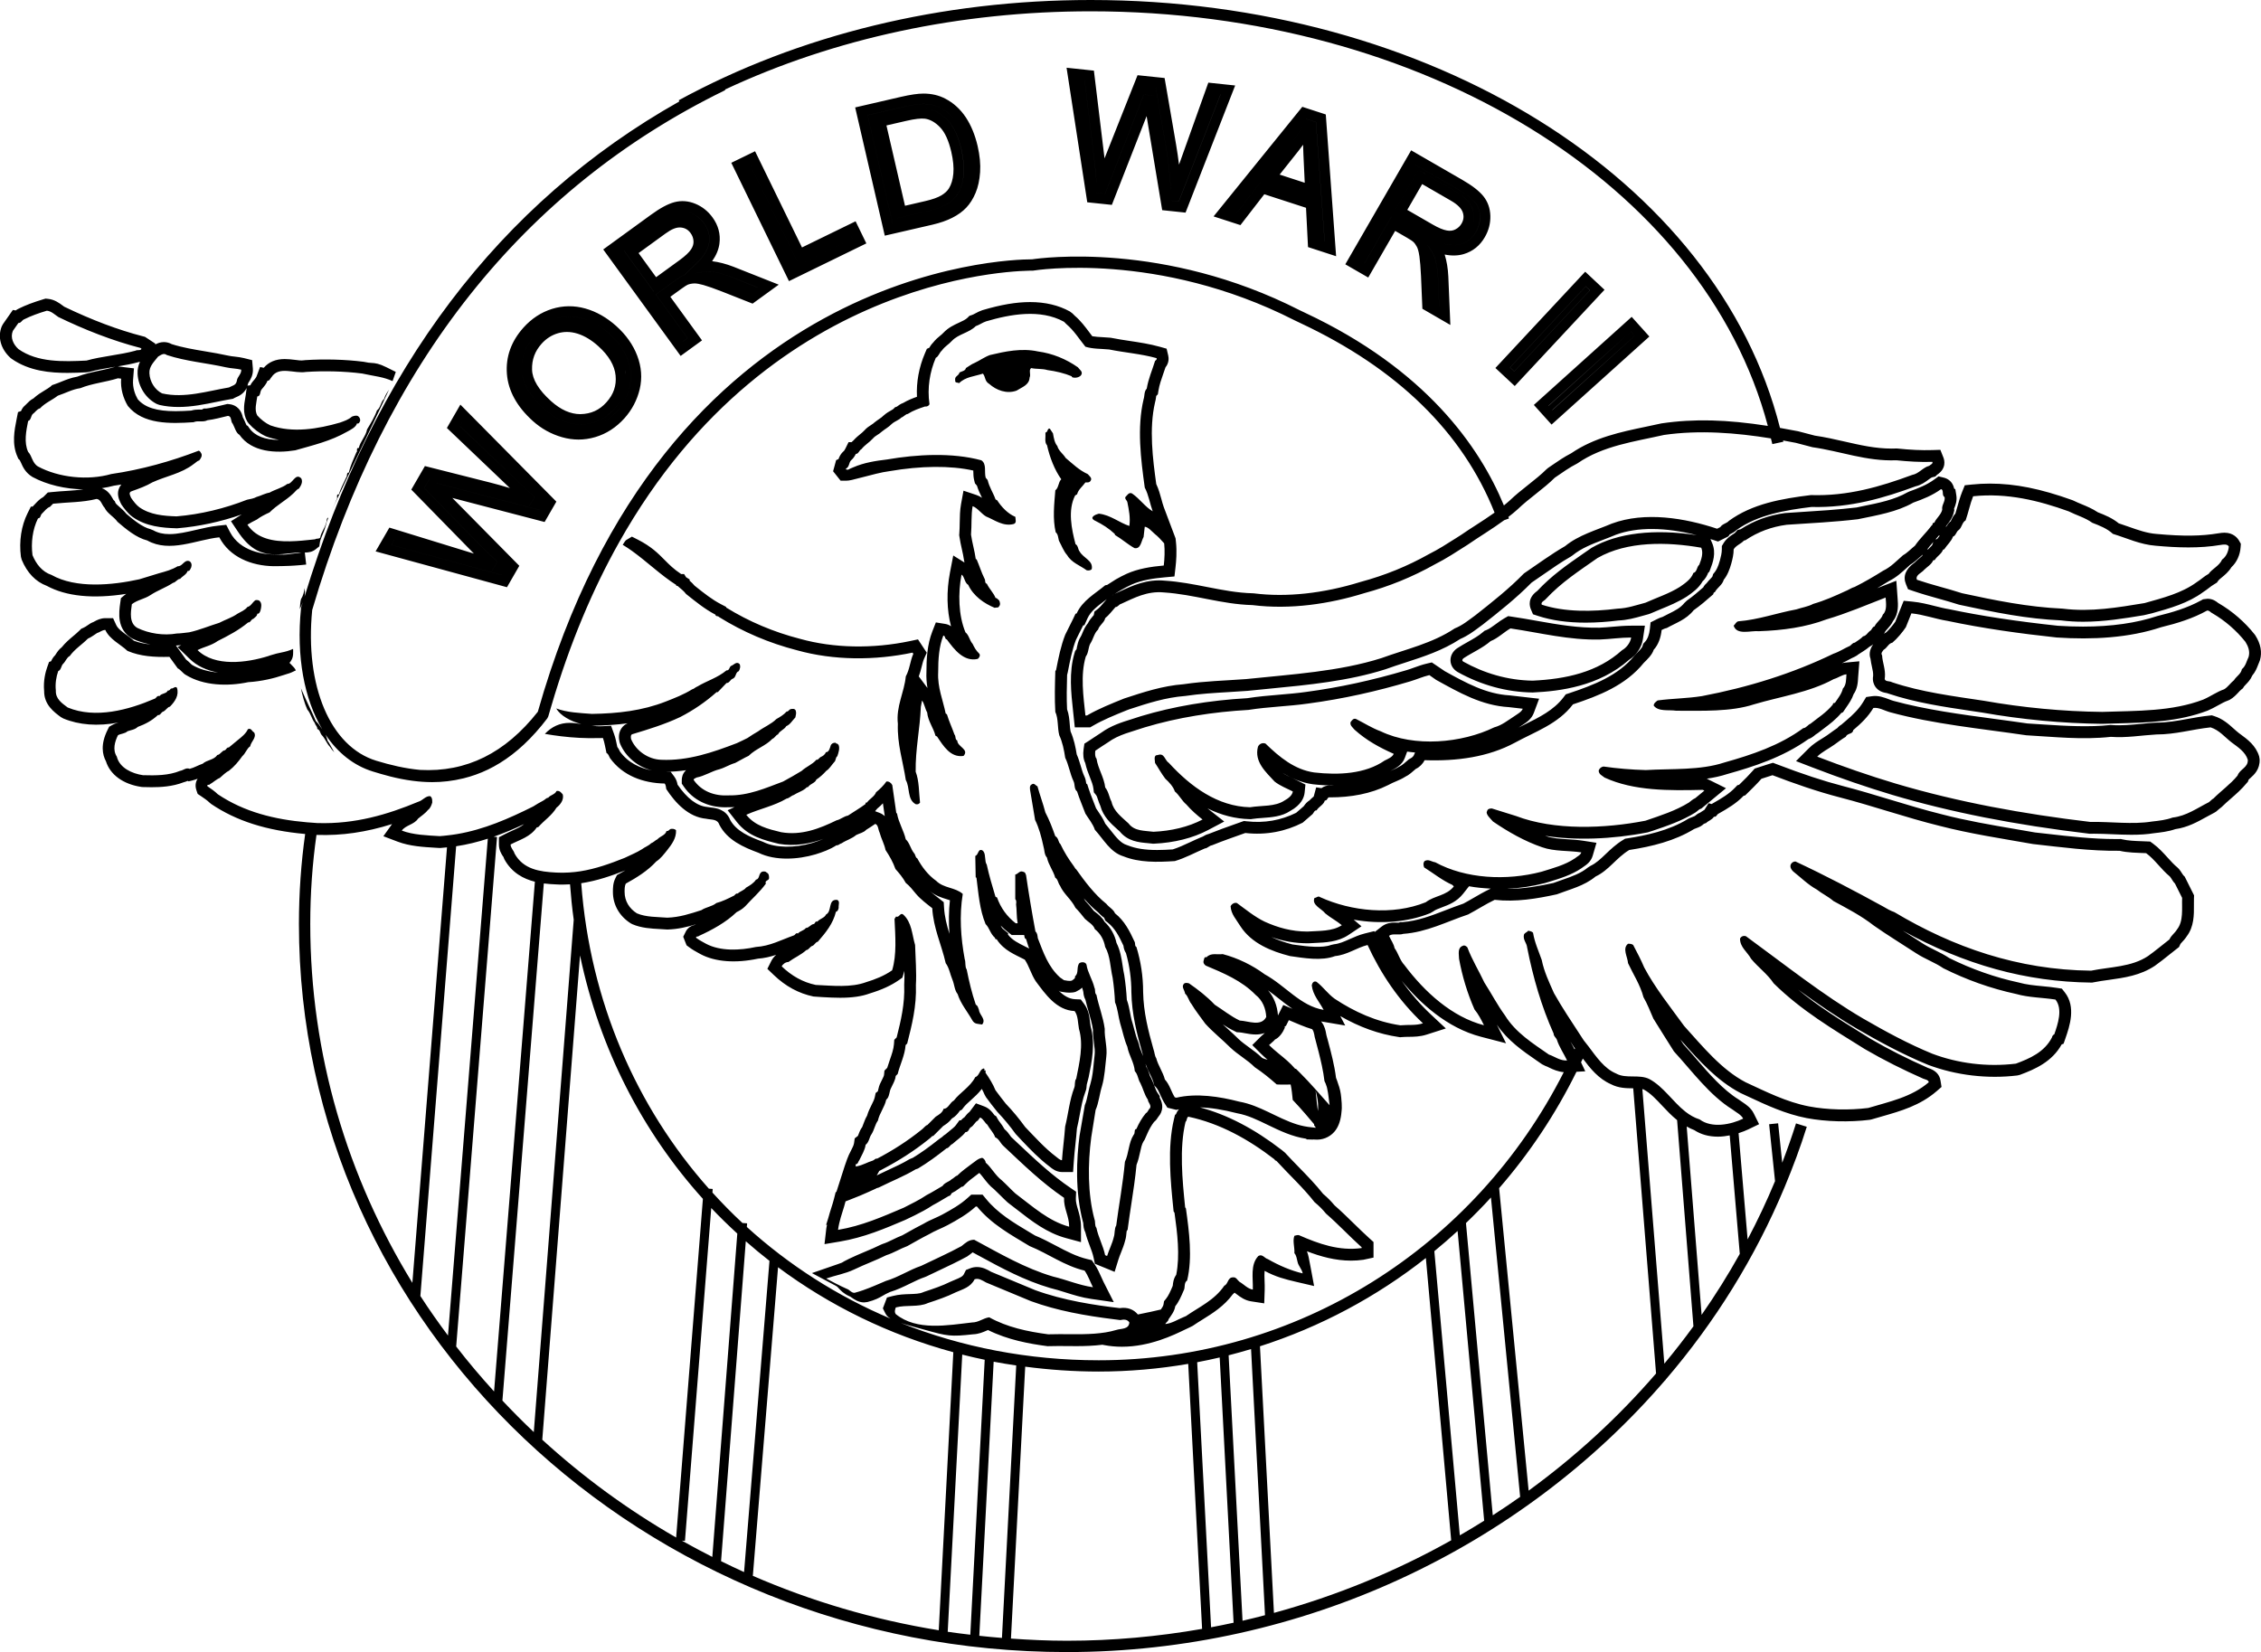 <?xml version="1.0" encoding="utf-8"?>
<!-- Generator: Adobe Illustrator 17.0.0, SVG Export Plug-In . SVG Version: 6.00 Build 0)  -->
<!DOCTYPE svg PUBLIC "-//W3C//DTD SVG 1.1//EN" "http://www.w3.org/Graphics/SVG/1.1/DTD/svg11.dtd">
<svg version="1.1" id="Layer_1" xmlns="http://www.w3.org/2000/svg" xmlns:xlink="http://www.w3.org/1999/xlink" x="0px" y="0px"
	 width="218.285px" height="159.528px" viewBox="0 0 218.285 159.528" enable-background="new 0 0 218.285 159.528"
	 xml:space="preserve">
<path d="M49.725,46.222c0.707,0.687,1.337,1.279,1.892,1.778l-0.516,0.838c-1.199-0.467-2.54-0.892-3.984-1.262l-5.606-1.419
	l-0.556,0.964l5.48,5.6c0.139,0.142,0.67,0.654,1.591,1.536l-0.514,0.832c-0.751-0.269-1.518-0.518-2.3-0.753l-7.152-2.2
	l-0.28,0.484l10.685,2.914l0.426-0.739l-6.235-6.318c-0.272-0.276-0.606-0.606-0.998-0.987l0.479-0.841l9.957,2.596l0.372-0.646
	l-7.808-7.893l-0.254,0.439L49.725,46.222z M43.145,41.328l5.887,5.615c0.065,0.063,0.13,0.127,0.194,0.188
	c-0.599-0.185-1.221-0.359-1.863-0.523l-6.341-1.604l-1.314,2.274l6.011,6.143c0.01,0.011,0.022,0.022,0.036,0.036
	c-0.084-0.025-0.168-0.051-0.253-0.076l-7.91-2.434l-1.33,2.297l12.683,3.459l1.191-2.067l-6.466-6.554l8.909,2.323l1.134-1.966
	l-9.268-9.369L43.145,41.328z M52.465,48.599l-0.372,0.646l-9.957-2.596l-0.479,0.841c0.392,0.381,0.726,0.711,0.998,0.987
	l6.235,6.318l-0.426,0.739L37.779,52.62l0.28-0.484l7.152,2.2c0.783,0.235,1.549,0.484,2.3,0.753l0.514-0.832
	c-0.921-0.882-1.453-1.395-1.591-1.536l-5.48-5.6l0.556-0.964l5.606,1.419c1.445,0.37,2.785,0.795,3.984,1.262L51.616,48
	c-0.555-0.499-1.185-1.092-1.892-1.778l-5.321-5.076l0.254-0.439L52.465,48.599z M60.789,37.35c0.204-0.872,0.138-1.761-0.198-2.641
	c-0.345-0.904-0.935-1.736-1.752-2.473c-0.81-0.727-1.682-1.226-2.593-1.481c-0.432-0.122-0.865-0.184-1.29-0.184
	c-0.452,0-0.909,0.07-1.356,0.209c-0.873,0.273-1.651,0.783-2.31,1.515c-1.017,1.13-1.459,2.351-1.353,3.734
	c0.104,1.368,0.837,2.674,2.175,3.881c0.702,0.633,1.518,1.086,2.423,1.345c0.893,0.257,1.779,0.253,2.658-0.008
	c0.881-0.26,1.669-0.771,2.344-1.518C60.163,39.033,60.573,38.255,60.789,37.35z M56.112,40.989c-0.001,0-0.002,0-0.003,0
	c-1.289,0-2.462-0.508-3.574-1.509c-1.407-1.268-2.137-2.532-2.168-3.759c-0.036-1.213,0.361-2.292,1.182-3.205
	c0.575-0.639,1.271-1.079,2.066-1.306c0.8-0.226,1.628-0.205,2.461,0.059c0.81,0.258,1.603,0.733,2.355,1.414
	c1.207,1.086,1.88,2.261,1.997,3.492c0.118,1.247-0.265,2.372-1.139,3.343C58.43,40.471,57.361,40.966,56.112,40.989z
	 M59.507,31.493c-0.925-0.831-1.932-1.403-2.99-1.701c-1.075-0.303-2.162-0.293-3.216,0.034c-1.048,0.328-1.975,0.933-2.756,1.8
	c-1.192,1.326-1.732,2.833-1.606,4.479c0.125,1.633,0.967,3.163,2.502,4.547c0.817,0.736,1.765,1.263,2.816,1.563
	c0.53,0.152,1.067,0.23,1.597,0.23c0.54,0,1.087-0.081,1.622-0.24c1.059-0.313,2.001-0.92,2.803-1.808
	c0.73-0.813,1.229-1.76,1.482-2.817c0.251-1.072,0.171-2.158-0.238-3.228C61.123,33.3,60.445,32.338,59.507,31.493z M54.535,41.255
	c-0.905-0.259-1.721-0.712-2.423-1.345c-1.338-1.207-2.07-2.513-2.175-3.881c-0.106-1.383,0.336-2.604,1.353-3.734
	c0.658-0.732,1.437-1.242,2.31-1.515c0.447-0.139,0.904-0.209,1.356-0.209c0.425,0,0.858,0.062,1.29,0.184
	c0.911,0.256,1.783,0.754,2.593,1.481c0.817,0.737,1.407,1.569,1.752,2.473c0.336,0.88,0.402,1.769,0.198,2.641
	c-0.216,0.904-0.626,1.683-1.252,2.379c-0.675,0.747-1.463,1.258-2.344,1.518C56.314,41.508,55.427,41.511,54.535,41.255z
	 M58.431,32.683c-0.753-0.681-1.546-1.156-2.355-1.414c-0.833-0.264-1.661-0.285-2.461-0.059c-0.796,0.228-1.491,0.667-2.066,1.306
	c-0.82,0.913-1.218,1.992-1.182,3.205c0.031,1.227,0.761,2.491,2.168,3.759c1.112,1.001,2.285,1.509,3.574,1.509
	c0.001,0,0.002,0,0.003,0c1.249-0.023,2.318-0.518,3.178-1.472c0.874-0.971,1.257-2.096,1.139-3.343
	C60.311,34.944,59.638,33.769,58.431,32.683z M53.204,38.736c-1.195-1.075-1.813-2.099-1.837-3.042
	c-0.028-0.963,0.274-1.784,0.926-2.509c0.447-0.497,0.984-0.838,1.596-1.012c0.277-0.078,0.562-0.118,0.845-0.118
	c0.339,0,0.688,0.057,1.04,0.168c0.672,0.214,1.341,0.619,1.989,1.203c1.016,0.914,1.577,1.871,1.67,2.844
	c0.093,0.971-0.197,1.814-0.886,2.579c-0.676,0.75-1.478,1.123-2.523,1.142C55.077,39.99,54.129,39.568,53.204,38.736z
	 M70.457,26.692c-0.647-0.25-1.264-0.41-1.827-0.476c-0.219-0.023-0.558,0-0.952,0.073l-0.468,0.086
	c0.276,0.018,0.598,0.079,0.976,0.185c0.475,0.136,1.095,0.354,1.897,0.667l2.434,0.961l0.605-0.44L70.457,26.692z M68.465,23.392
	c0.085-0.655-0.075-1.249-0.488-1.814c-0.327-0.45-0.727-0.769-1.22-0.975c-0.471-0.197-0.933-0.235-1.386-0.115
	c-0.504,0.133-1.157,0.491-1.942,1.062l-3.795,2.758l6.296,8.664l0.447-0.325l-3.058-4.209l1.856-1.348
	c0.374-0.27,0.627-0.428,0.821-0.514c0.031-0.013,0.063-0.025,0.094-0.037l1.149-1.104C67.97,24.736,68.382,24.048,68.465,23.392z
	 M66.214,25.915l-3.093,2.249l-2.867-3.946l3.396-2.468c0.813-0.589,1.525-0.842,2.198-0.774c0.673,0.066,1.226,0.388,1.64,0.955
	c0.278,0.386,0.434,0.822,0.463,1.298c0.029,0.491-0.106,0.964-0.403,1.408C67.278,25.04,66.842,25.458,66.214,25.915z
	 M68.75,25.223c0.398-0.563,0.636-1.133,0.708-1.704c0.117-0.908-0.108-1.759-0.672-2.53c-0.433-0.594-0.985-1.034-1.644-1.308
	c-0.672-0.281-1.359-0.335-2.026-0.159c-0.633,0.167-1.377,0.567-2.274,1.22l-4.604,3.346l7.472,10.281l2.064-1.5l-3.058-4.209
	l1.047-0.76c0.375-0.271,0.554-0.372,0.626-0.404c0.178-0.073,0.376-0.115,0.656-0.127c0.216,0,0.508,0.051,0.866,0.153
	c0.437,0.125,1.045,0.338,1.806,0.636l2.941,1.162l2.523-1.832l-4.362-1.727C70.094,25.48,69.399,25.3,68.75,25.223z M70.083,27.226
	c-0.803-0.313-1.423-0.531-1.897-0.667c-0.378-0.106-0.699-0.167-0.976-0.185l0.468-0.086c0.395-0.072,0.733-0.096,0.952-0.073
	c0.563,0.066,1.18,0.227,1.827,0.476l2.665,1.055l-0.605,0.44L70.083,27.226z M65.998,26.576c-0.194,0.086-0.447,0.244-0.821,0.514
	l-1.856,1.348l3.058,4.209l-0.447,0.325l-6.296-8.664l3.795-2.758c0.785-0.571,1.438-0.929,1.942-1.062
	c0.453-0.12,0.915-0.082,1.386,0.115c0.493,0.206,0.893,0.524,1.22,0.975c0.413,0.565,0.573,1.159,0.488,1.814
	c-0.083,0.656-0.495,1.343-1.225,2.043l-1.149,1.104C66.06,26.552,66.029,26.564,65.998,26.576z M67.952,23.228
	c-0.029-0.476-0.185-0.912-0.463-1.298c-0.414-0.567-0.967-0.888-1.64-0.955s-1.386,0.185-2.198,0.774l-3.396,2.468l2.867,3.946
	l3.093-2.249c0.628-0.457,1.063-0.875,1.334-1.279C67.845,24.193,67.981,23.719,67.952,23.228z M63.342,26.767l-1.691-2.328
	l2.587-1.88c0.596-0.431,1.065-0.635,1.511-0.588c0.391,0.039,0.687,0.213,0.931,0.547c0.167,0.231,0.257,0.483,0.274,0.77
	c0.016,0.271-0.062,0.531-0.237,0.793c-0.2,0.3-0.567,0.645-1.09,1.026L63.342,26.767z M82.304,23.042l-0.163-0.335l-5.175,2.524
	l-4.531-9.29l-0.495,0.241l4.692,9.627L82.304,23.042z M77.427,23.894l-4.531-9.29l-2.294,1.117l5.569,11.426l7.469-3.644
	l-1.038-2.134L77.427,23.894z M72.435,15.941l4.531,9.29l5.175-2.524l0.163,0.335l-5.672,2.767l-4.692-9.627L72.435,15.941z
	 M92.406,11.879c-0.429-0.643-0.973-1.138-1.614-1.469c-0.484-0.252-1.012-0.374-1.614-0.374c-0.481,0-1.135,0.098-1.977,0.292
	l-3.441,0.795l2.41,10.435l3.628-0.836c0.65-0.15,1.214-0.345,1.675-0.578c0.448-0.225,0.814-0.487,1.092-0.782
	c0.275-0.292,0.512-0.67,0.703-1.126c0.193-0.462,0.313-1.028,0.357-1.681c0.044-0.662-0.028-1.413-0.217-2.23
	C93.186,13.37,92.849,12.547,92.406,11.879z M92.461,18.724c-0.24,0.383-0.594,0.717-1.053,0.994
	c-0.443,0.268-1.054,0.489-1.866,0.677l-2.92,0.675l-2.241-9.707l2.884-0.666c0.966-0.224,1.689-0.294,2.185-0.225
	c0.724,0.105,1.4,0.479,2.015,1.109c0.602,0.616,1.057,1.577,1.353,2.856c0.211,0.914,0.284,1.731,0.219,2.43
	C92.968,17.593,92.775,18.218,92.461,18.724z M93.239,11.325c-0.525-0.787-1.194-1.394-1.987-1.803
	c-0.62-0.323-1.317-0.486-2.109-0.486c-0.528,0-1.237,0.104-2.166,0.317l-4.416,1.021l2.859,12.383l4.603-1.061
	c0.729-0.169,1.369-0.391,1.899-0.66c0.552-0.276,1.013-0.609,1.37-0.989c0.357-0.378,0.659-0.858,0.897-1.425
	c0.236-0.564,0.383-1.237,0.434-2.001c0.051-0.76-0.03-1.608-0.24-2.521C94.133,13.027,93.75,12.094,93.239,11.325z M93.267,18.235
	c-0.191,0.456-0.428,0.834-0.703,1.126c-0.277,0.295-0.644,0.557-1.092,0.782c-0.461,0.233-1.024,0.428-1.675,0.578l-3.628,0.836
	l-2.41-10.435l3.441-0.795c0.842-0.193,1.495-0.292,1.977-0.292c0.603,0,1.13,0.122,1.614,0.374
	c0.642,0.331,1.186,0.826,1.614,1.469c0.443,0.668,0.78,1.491,1.002,2.445c0.188,0.817,0.261,1.568,0.217,2.23
	C93.581,17.207,93.461,17.772,93.267,18.235z M91.464,11.581c-0.614-0.63-1.291-1.003-2.015-1.109
	c-0.495-0.069-1.219,0.001-2.185,0.225l-2.884,0.666l2.241,9.707l2.92-0.675c0.813-0.188,1.423-0.409,1.866-0.677
	c0.459-0.277,0.813-0.611,1.053-0.994c0.314-0.506,0.508-1.131,0.574-1.857c0.065-0.699-0.008-1.516-0.219-2.43
	C92.52,13.158,92.065,12.197,91.464,11.581z M90.89,18.862c-0.346,0.209-0.875,0.397-1.573,0.558l-1.945,0.45l-1.792-7.757
	l1.91-0.44c0.815-0.19,1.442-0.262,1.817-0.21c0.505,0.074,0.976,0.341,1.44,0.818c0.472,0.483,0.84,1.285,1.094,2.383
	c0.187,0.808,0.253,1.518,0.197,2.112c-0.052,0.57-0.196,1.048-0.427,1.419C91.457,18.442,91.214,18.666,90.89,18.862z
	 M117.334,9.057l-2.475,6.926c-0.342,0.924-0.624,1.741-0.855,2.453l-0.976-0.132c-0.057-1.262-0.214-2.66-0.468-4.155l-0.983-5.698
	l-1.104-0.116l-2.891,7.285c-0.067,0.177-0.32,0.872-0.755,2.077l-0.97-0.132c-0.061-0.794-0.143-1.595-0.246-2.408l-0.899-7.427
	l-0.557-0.059l1.684,10.946l0.849,0.089l3.236-8.265c0.142-0.361,0.304-0.797,0.493-1.305l0.968,0.083
	c0.027,0.173,0.104,0.641,0.229,1.402l1.449,8.754l0.739,0.078l4.036-10.345L117.334,9.057z M116.656,7.98l-2.736,7.661
	c-0.032,0.085-0.063,0.169-0.094,0.253c-0.074-0.618-0.168-1.257-0.279-1.914l-1.112-6.446l-2.612-0.273l-3.173,7.996
	c-0.004,0.011-0.008,0.022-0.014,0.036c-0.01-0.086-0.021-0.173-0.032-0.259l-0.995-8.214l-2.639-0.28l1.998,12.992l2.374,0.25
	l3.356-8.572l1.504,9.083l2.255,0.237l4.79-12.276L116.656,7.98z M113.063,19.376l-1.449-8.754
	c-0.125-0.761-0.202-1.229-0.229-1.402l-0.968-0.083c-0.189,0.508-0.352,0.943-0.493,1.305l-3.236,8.265l-0.849-0.089l-1.684-10.946
	l0.557,0.059l0.899,7.427c0.104,0.813,0.186,1.614,0.246,2.408l0.97,0.132c0.435-1.205,0.688-1.9,0.755-2.077l2.891-7.285
	l1.104,0.116l0.983,5.698c0.254,1.495,0.411,2.893,0.468,4.155l0.976,0.132c0.231-0.712,0.514-1.529,0.855-2.453l2.475-6.926
	l0.505,0.053l-4.036,10.345L113.063,19.376z M126.075,11.478l-7.219,8.917l0.537,0.174l2.305-2.981l5.354,1.738l0.192,3.793
	l0.643,0.209l-0.841-11.534L126.075,11.478z M121.862,17.366l2.729-3.436c0.472-0.605,0.9-1.239,1.271-1.882l0.934,0.261
	c-0.016,0.657-0.002,1.515,0.041,2.552l0.193,4.186L121.862,17.366z M125.729,10.315l-8.566,10.582l2.592,0.841l2.305-2.981
	l4.028,1.308l0.192,3.793l2.713,0.883l-0.997-13.689L125.729,10.315z M127.245,23.118l-0.192-3.793l-5.354-1.738l-2.305,2.981
	l-0.537-0.174l7.219-8.917l0.972,0.316l0.841,11.534L127.245,23.118z M126.796,12.309l-0.934-0.261
	c-0.37,0.643-0.799,1.277-1.271,1.882l-2.729,3.436l5.168,1.681l-0.193-4.186C126.794,13.824,126.78,12.966,126.796,12.309z
	 M125.805,13.977c0.008,0.292,0.019,0.601,0.031,0.927l0.127,2.744l-2.422-0.789l1.836-2.311
	C125.524,14.361,125.667,14.17,125.805,13.977z M142.427,19.569c-0.324-0.402-0.917-0.854-1.763-1.341l-4.063-2.345l-5.354,9.274
	l0.479,0.277l2.601-4.504l1.985,1.146c0.389,0.225,0.645,0.397,0.805,0.541c0.024,0.023,0.048,0.047,0.071,0.071l1.478,0.601
	c0.937,0.381,1.73,0.479,2.365,0.289c0.632-0.189,1.108-0.577,1.459-1.186c0.278-0.481,0.407-0.975,0.394-1.51
	C142.873,20.367,142.723,19.938,142.427,19.569z M141.97,22.091c-0.238,0.411-0.574,0.729-1,0.949
	c-0.31,0.161-0.649,0.244-1.009,0.244c-0.144,0-0.29-0.013-0.441-0.04c-0.478-0.081-1.038-0.31-1.709-0.697l-3.314-1.913l2.44-4.223
	l3.638,2.1c0.855,0.494,1.394,1.063,1.6,1.69C142.386,20.851,142.318,21.487,141.97,22.091z M137.798,23.643
	c0.096,0.257,0.17,0.577,0.226,0.967c0.07,0.496,0.126,1.17,0.164,2.004l0.11,2.612l0.647,0.375l-0.12-2.864
	c-0.031-0.687-0.135-1.314-0.308-1.862c-0.07-0.22-0.223-0.503-0.453-0.84L137.798,23.643z M141.165,17.361l-4.928-2.845
	l-6.356,11.006l2.214,1.277l2.599-4.504l1.12,0.646c0.396,0.229,0.564,0.354,0.624,0.407c0.139,0.134,0.258,0.298,0.358,0.495
	c0.068,0.13,0.165,0.393,0.238,0.907c0.065,0.465,0.118,1.107,0.155,1.908l0.133,3.157l2.7,1.564l-0.196-4.688
	c-0.036-0.771-0.154-1.481-0.352-2.112c0.677,0.136,1.292,0.12,1.845-0.045c0.875-0.262,1.562-0.815,2.038-1.645
	c0.368-0.636,0.545-1.32,0.527-2.033c-0.017-0.732-0.244-1.377-0.678-1.917C142.798,18.436,142.131,17.919,141.165,17.361z
	 M141.032,23.578c-0.635,0.19-1.429,0.093-2.365-0.289l-1.478-0.601c-0.023-0.024-0.047-0.048-0.071-0.071
	c-0.16-0.144-0.416-0.316-0.805-0.541l-1.985-1.146l-2.601,4.504l-0.479-0.277l5.354-9.274l4.063,2.345
	c0.846,0.488,1.438,0.939,1.763,1.341c0.296,0.369,0.445,0.798,0.457,1.313c0.014,0.535-0.115,1.028-0.394,1.51
	C142.14,23.001,141.664,23.389,141.032,23.578z M138.826,26.737l0.12,2.864l-0.647-0.375l-0.11-2.612
	c-0.038-0.833-0.094-1.508-0.164-2.004c-0.056-0.39-0.13-0.71-0.226-0.967l0.267,0.391c0.23,0.337,0.383,0.621,0.453,0.84
	C138.691,25.423,138.795,26.051,138.826,26.737z M140.575,18.511l-3.638-2.1l-2.44,4.223l3.314,1.913
	c0.671,0.388,1.231,0.616,1.709,0.697c0.151,0.026,0.298,0.04,0.441,0.04c0.359,0,0.699-0.083,1.009-0.244
	c0.426-0.22,0.762-0.538,1-0.949c0.348-0.604,0.416-1.24,0.204-1.89C141.968,19.574,141.43,19.005,140.575,18.511z M140.509,22.152
	c-0.242,0.127-0.505,0.161-0.818,0.106c-0.357-0.06-0.821-0.254-1.38-0.578l-2.447-1.413l1.438-2.49l2.772,1.6
	c0.636,0.367,1.022,0.749,1.148,1.135c0.124,0.378,0.086,0.721-0.119,1.078C140.963,21.835,140.768,22.018,140.509,22.152z
	 M145.792,35.484l7.304-7.833l0.404,0.376l-7.304,7.833L145.792,35.484z M154.905,27.982l-1.864-1.745l-8.669,9.297l1.867,1.741
	L154.905,27.982z M145.786,35.485l7.304-7.833l0.403,0.377l-7.303,7.832L145.786,35.485z M149.875,39.596l-0.371-0.411l7.949-7.175
	l0.371,0.411L149.875,39.596z M149.793,40.999l9.443-8.504l-1.707-1.898l-9.445,8.505L149.793,40.999z M149.867,39.587l-0.371-0.411
	l7.959-7.167l0.369,0.411L149.867,39.587z M56.117,69.918c-0.379-0.063-0.747-0.115-1.129-0.115c-0.941,0-1.72,0.363-2.386,1.062
	c0.519,0.092,1.043,0.168,1.574,0.232c1.174,0.142,2.37,0.208,3.572,0.175c0.155-0.004,0.309,0.003,0.463-0.005
	c0.153,0.421,0.229,0.956,0.345,1.452c0.19,0.076,0.229,0.306,0.343,0.496c1.223,1.68,3.171,2.408,5.275,2.446
	c0.114,0.151,0.114,0.343,0.151,0.535c0.878,1.335,2.14,2.712,3.859,2.865c0.498,0.115,1.07,0,1.262,0.574
	c0.763,1.488,2.33,2.176,3.782,2.712c1.642,0.802,3.82,0.649,5.501,0.153c0.727-0.229,1.376-0.459,2.026-0.878
	c0.192,0.036,0.307-0.153,0.498-0.192c0.457-0.307,0.956-0.421,1.413-0.803c0.307-0.153,0.727-0.229,0.956-0.496
	c0.306-0.192,0.611-0.382,0.878-0.574c0.306,0.115,0.268,0.535,0.421,0.841c0.151,0.572,0.457,1.107,0.572,1.681
	c0.384,0.574,0.727,1.184,0.956,1.834c0.343,0.382,0.727,0.841,0.995,1.338c0.343,0.267,0.688,0.688,0.995,1.07
	c0.457,0.535,1.029,0.956,1.564,1.376c0.114,1.948,0.88,3.475,1.299,5.309c0.345,0.46,0.421,1.07,0.652,1.605
	c0.19,0.46,0.19,0.995,0.496,1.376c0.306,0.956,0.917,1.642,1.413,2.522c0.229,0.421,0.574,0.343,0.956,0.421
	c0.421-0.498-0.268-0.917-0.307-1.415c-0.075-0.19-0.114-0.421-0.304-0.496c-0.382-1.109-0.652-2.255-0.88-3.4
	c-0.19-0.268-0.076-0.688-0.19-0.995c-0.382-2.063-0.535-4.202-0.19-6.304c-0.727-0.649-1.836-0.535-2.561-1.26
	c-0.805-0.574-1.376-1.338-1.834-2.179c-0.192-0.076-0.156-0.343-0.306-0.496c-0.343-0.421-0.421-0.995-0.803-1.338
	c-0.192-0.841-0.688-1.605-0.841-2.483l-0.075-0.078l-0.384-2.675c-0.114-0.229-0.343-0.382-0.571-0.343
	c-0.229,0.343-0.65,0.763-0.992,1.031c-0.155,0.421-0.649,0.649-0.88,0.995c-0.153-0.039-0.115,0.075-0.153,0.153
	c-0.571,0.418-1.106,0.725-1.68,1.107c-0.421,0.078-0.725,0.382-1.109,0.46c-1.641,0.802-3.4,1.488-5.35,1.145
	c-1.26-0.306-2.52-0.61-3.361-1.681c1.262-0.574,2.675-0.841,3.896-1.566c0.27-0.039,0.421-0.268,0.69-0.345
	c0.343-0.228,0.764-0.343,1.107-0.61c0.114-0.114,0.153-0.153,0.267-0.153c0.231-0.343,0.688-0.382,0.803-0.725
	c0.307-0.192,0.688-0.535,0.956-0.841c0.307-0.192,0.496-0.535,0.764-0.841c0.192-0.153,0.114-0.457,0.306-0.572
	c0.115-0.345,0.265-0.766,0.115-1.109c-0.078-0.039-0.115-0.153-0.229-0.115c0-0.039-0.078-0.114-0.114-0.078
	c-0.192,0-0.384,0.117-0.421,0.306c-0.078,0.229-0.155,0.61-0.46,0.61c-0.075,0.231-0.304,0.384-0.496,0.46
	c-0.153,0.076-0.229,0.306-0.421,0.268c-0.382,0.457-0.956,0.649-1.413,1.07c-0.574,0.343-1.148,0.688-1.797,1.031
	c-1.642,0.61-3.324,1.376-5.272,1.337c-1.338,0.076-2.597-0.382-3.361-1.491c0-0.153,0.19-0.153,0.265-0.229
	c0.805-0.153,1.454-0.611,2.218-0.802c0.535-0.153,0.992-0.46,1.527-0.61c0.457-0.231,0.878-0.499,1.299-0.688
	c0.688-0.688,1.644-0.956,2.293-1.644c0.229-0.076,0.345-0.382,0.535-0.421c0.19-0.382,0.61-0.457,0.803-0.8
	c0.382-0.153,0.572-0.535,0.878-0.841c0.039-0.192,0.114-0.421,0.039-0.649c-0.076-0.229-0.345-0.192-0.496-0.153
	c-0.153,0.039-0.229,0.268-0.384,0.229c-0.265,0.306-0.649,0.535-0.992,0.727c-0.496,0.496-1.185,0.764-1.756,1.185
	c-0.345,0.19-0.691,0.421-1.033,0.649c-0.307,0.153-0.686,0.343-1.031,0.496c-2.293,0.878-4.698,1.72-7.298,1.605
	c-1.26-0.039-2.444-0.878-2.904-1.987c-0.039-0.153-0.075-0.46,0.153-0.496c1.527-0.459,3.132-0.956,4.584-1.644
	c1.26-0.649,2.444-1.452,3.514-2.407h0.117l0.839-0.878c0.306,0,0.345-0.343,0.613-0.421c0.343-0.153,0.229-0.611,0.572-0.725
	c0.114-0.192,0.192-0.46,0.078-0.688c-0.306-0.306-0.574,0.114-0.841,0.19c-0.151,0.117-0.151,0.46-0.421,0.421
	c-0.878,0.727-1.87,0.995-2.826,1.566c-0.153,0.039-0.307,0.231-0.498,0.267c-0.8,0.498-1.681,0.841-2.559,1.184
	c-2.255,0.88-4.584,1.148-7.108,1.187c-1.182-0.088-2.409-0.132-3.45-0.527C54.091,69.096,55.087,69.652,56.117,69.918z
	 M91.382,86.827c0.115,0.036,0.226,0.07,0.327,0.105c-0.113,1.027-0.129,2.102-0.047,3.239c-0.255-0.832-0.469-1.648-0.521-2.541
	l-0.03-0.514l-0.608-0.478c-0.264-0.205-0.519-0.404-0.745-0.605C90.293,86.488,90.891,86.675,91.382,86.827z M84.642,78.137
	c0.051-0.064,0.121-0.117,0.188-0.175c0.124-0.108,0.27-0.235,0.409-0.394l0.179,1.244c-0.134-0.131-0.303-0.245-0.521-0.326
	l-0.411-0.153L84.642,78.137z M64.307,74.52c0.653,0,1.296-0.053,1.927-0.146c-0.364,0.332-0.413,0.746-0.413,0.942v0.355
	l0.202,0.293c0.885,1.284,2.313,1.992,4.02,1.992c0.115,0,0.23-0.003,0.26-0.009l0.166,0.002c0.15,0,0.299-0.004,0.446-0.012
	l-0.668,0.304l0.899,1.144c1.083,1.377,2.62,1.751,4.061,2.1c1.476,0.258,2.981-0.001,4.291-0.479
	c-0.322,0.146-0.675,0.268-1.092,0.398c-1.686,0.497-3.528,0.478-4.676-0.084l-0.107-0.046c-1.259-0.464-2.536-1.009-3.13-2.104
	c-0.403-1.029-1.382-1.14-1.808-1.188c-0.082-0.009-0.165-0.016-0.245-0.034l-0.154-0.024c-0.98-0.088-1.946-0.813-2.873-2.157
	c-0.037-0.214-0.111-0.507-0.327-0.794l-0.335-0.443L64.3,74.521C64.301,74.52,64.304,74.52,64.307,74.52z M57.159,70.08
	c1.259-0.02,2.391-0.097,3.435-0.238c-0.245,0.101-0.454,0.271-0.604,0.498c-0.301,0.456-0.261,0.968-0.174,1.316l0.053,0.162
	c0.529,1.276,1.737,2.258,3.085,2.58c-1.106-0.204-2.293-0.709-3.103-1.832c-0.046-0.101-0.122-0.269-0.254-0.438
	c-0.009-0.042-0.018-0.083-0.025-0.125c-0.076-0.375-0.155-0.763-0.288-1.127l-0.288-0.792l-0.842,0.042
	c-0.367,0.017-0.7-0.005-1.025-0.046C57.129,70.08,57.159,70.08,57.159,70.08z M36.394,39.629c-0.229,0.649-0.613,1.262-0.956,1.834
	c-0.114,0.649-0.649,1.148-0.8,1.797c-0.306-0.039-0.078,0.343-0.231,0.421c-0.267,0.649-0.574,1.26-0.725,1.948
	c-0.27,0-0.115,0.343-0.27,0.496c-0.228,0.535-0.535,1.031-0.686,1.605c-0.343,0-0.078,0.343-0.229,0.496
	c-0.16,0.425-0.36,0.818-0.54,1.219c0.551-1.201,1.885-3.997,3-6.331c1.354-2.836,2.176-4.563,2.597-5.477
	c-0.187,0.273-0.373,0.543-0.473,0.886C36.737,38.827,36.776,39.326,36.394,39.629z M28.945,58.808
	c0.106-0.203,0.198-0.398,0.259-0.579c0.028-0.052,0.034-0.104,0.056-0.156c0.047-0.156,0.098-0.307,0.145-0.462
	c0.048-0.285,0.039-0.56,0.007-0.815c-0.061,0.381-0.146,0.749-0.352,1.058C28.984,58.151,28.972,58.484,28.945,58.808z
	 M217.749,61.372l-0.07-0.1c-0.957-1.209-2.166-2.256-3.495-3.028l-0.043-0.025c-0.149-0.124-0.492-0.401-1.015-0.401l-0.436,0.053
	l-0.171,0.096c-1.365,0.758-2.862,1.18-4.237,1.519c-2.034,0.678-4.45,1.021-7.182,1.021c-0.789,0-1.62-0.028-2.423-0.081
	c-3.993-0.428-7.405-0.947-10.486-1.597c-0.466-0.074-0.927-0.19-1.416-0.313c-0.677-0.171-1.377-0.348-2.133-0.42l-0.852-0.082
	l-0.808,2.016c-0.223,0.32-0.566,0.738-0.874,1.028c-0.089,0.04-0.146,0.096-0.22,0.145l0.128-0.233
	c0.025-0.046,0.13-0.162,0.199-0.238c0.174-0.194,0.398-0.443,0.553-0.773c0.556-0.7,0.48-1.608,0.434-2.174l-0.123-1.707
	l-1.443,0.561c-0.134,0.052-0.268,0.104-0.402,0.157c0.365-0.213,0.743-0.441,1.139-0.688c0.693-0.342,1.244-0.846,1.732-1.292
	c0.098-0.09,0.196-0.18,0.295-0.268c0.336-0.203,0.616-0.454,0.867-0.679c0.107-0.097,0.211-0.19,0.311-0.268l0.052-0.04
	l-0.033,0.084c-0.039,0.056-0.187,0.177-0.285,0.258c-0.132,0.109-0.259,0.216-0.364,0.321l-0.072,0.076
	c-0.024,0.02-0.052,0.038-0.079,0.059c-0.833,0.611-1.097,1.305-0.783,2.063l0.197,0.476l0.488,0.167
	c0.821,0.282,1.648,0.515,2.448,0.739c0.65,0.183,1.295,0.363,1.924,0.567l0.112,0.03c3.416,0.738,6.52,1.362,9.803,1.505
	c0.69,0.088,1.389,0.131,2.136,0.131c2.024,0,3.973-0.321,5.857-0.632l0.773-0.181c1.72-0.48,3.498-0.978,4.943-2.046
	c0.211-0.134,0.398-0.275,0.581-0.416c0.16-0.122,0.314-0.245,0.499-0.346l0.255-0.16l0.152-0.213
	c0.041-0.057,0.207-0.192,0.316-0.282c0.286-0.233,0.661-0.54,0.933-0.989c0.502-0.464,0.827-1.156,0.885-1.908l0.027-0.35
	l-0.173-0.304c-0.133-0.231-0.534-0.771-1.414-0.771c-0.17,0-0.348,0.022-0.571,0.057c-1.63,0.274-3.369,0.302-5.99,0.063
	c-0.915-0.07-1.77-0.373-2.675-0.693c-0.32-0.113-0.642-0.227-0.968-0.332c-0.624-0.51-1.322-0.796-2.018-1.066
	c-0.512-0.345-1.062-0.572-1.551-0.775c-0.259-0.107-0.519-0.214-0.769-0.339l-0.126-0.055c-3.079-1.107-5.541-1.602-7.981-1.602
	c-0.581,0-1.164,0.03-1.733,0.09l-0.685,0.071l-0.257,0.64c-0.194,0.486-0.327,0.963-0.456,1.424
	c-0.063,0.225-0.124,0.448-0.194,0.67c-0.213,0.23-0.329,0.479-0.41,0.651c-0.015,0.032-0.028,0.065-0.021,0.071
	c-0.204,0.163-0.336,0.354-0.436,0.521l-0.075,0.028c0.041-0.063,0.101-0.143,0.16-0.217c0.212-0.27,0.503-0.639,0.625-1.166
	l0.051-0.22l-0.023-0.14c0.011-0.029,0.024-0.058,0.036-0.087c0.101-0.254,0.271-0.678,0.181-1.22l-0.095-0.574l-0.109-0.056
	c-0.162-0.738-0.677-0.979-0.995-1.058l-0.516-0.127l-0.429,0.313c-0.716,0.521-1.507,0.828-2.393,1.148l-0.178,0.082
	c-1.253,0.717-2.756,1.021-4.348,1.342l-0.568,0.12c-1.771,0.211-3.633,0.328-5.433,0.441l-1.459,0.096
	c-1.568,0.206-3.012,0.73-4.294,1.562l-0.304,0.072l-0.232,0.267c-0.059,0.057-0.135,0.098-0.207,0.146
	c-0.273,0.18-0.647,0.426-0.913,0.866l-0.163,0.272v0.316c0,0.355-0.093,0.725-0.188,1.076c-0.174,0.643-0.372,0.975-0.508,1.141
	l-0.149,0.183l-0.064,0.227c-0.01,0.03-0.123,0.148-0.19,0.22c-0.11,0.115-0.248,0.258-0.382,0.439
	c-0.122,0.099-0.232,0.229-0.316,0.394c-0.541,0.475-1.019,0.878-1.575,1.27l-0.238,0.226c-0.387,0.487-0.92,0.752-1.537,1.058
	c-0.197,0.098-0.394,0.195-0.586,0.299c-0.252,0.072-0.45,0.173-0.591,0.243l-0.557,0.28l-0.065,0.619
	c-0.059,0.554-0.221,0.988-0.468,1.256l-0.176,0.191l-0.076,0.247c-0.056,0.18-0.409,0.531-0.579,0.699l-0.173,0.182
	c-1.573,1.949-3.981,2.868-6.313,3.644l-0.336,0.111l-0.214,0.282c-0.949,1.252-2.344,1.938-3.82,2.663
	c-0.175,0.086-0.343,0.177-0.516,0.264c0.088-0.059,0.18-0.121,0.292-0.194l0.136-0.091c0.325-0.213,0.815-0.534,1.038-1.132
	l0.51-1.367l-2.85-0.325c-2.264-0.129-4.202-1.2-6.255-2.334l-1.255-0.848l-0.499,0.117c-0.439,0.104-0.828,0.244-1.203,0.38
	c-0.237,0.086-0.476,0.173-0.732,0.248c-3.315,0.986-6.483,1.674-9.695,2.104c-0.842,0.12-1.694,0.192-2.597,0.269
	c-1.011,0.085-2.055,0.173-3.095,0.336c-3.681,0.212-7.119,0.792-10.263,1.739c-0.276,0.096-0.558,0.183-0.838,0.27
	c-1.005,0.312-2.044,0.634-2.979,1.312c-0.218,0.134-0.448,0.289-0.683,0.448c-0.17,0.115-0.344,0.232-0.517,0.343l-0.44,0.28
	l-0.075,0.518c-0.078,0.532-0.022,0.991,0.16,1.354c0.104,0.501,0.279,0.943,0.437,1.341c0.167,0.423,0.312,0.788,0.354,1.154
	l0.038,0.331l0.211,0.26c0.071,0.087,0.131,0.269,0.193,0.461c0.06,0.181,0.125,0.38,0.223,0.587
	c0.274,1.041,1.025,1.713,1.634,2.258c0.083,0.074,0.166,0.148,0.246,0.223c0.767,0.945,1.856,1.043,2.659,1.115
	c0.148,0.013,0.295,0.025,0.438,0.045l0.102,0.014l0.103-0.004c1.952-0.088,3.758-0.543,5.221-1.316l1.557-0.823l-1.387-1.086
	c-0.078-0.062-0.154-0.122-0.228-0.182c1.331,0.661,2.687,1.005,4.083,1.038l0.107,0.003l0.106-0.018
	c0.317-0.053,0.646-0.074,0.971-0.098c0.897-0.063,1.915-0.136,2.72-0.679c1.057-0.584,1.337-1.28,1.387-1.762l0.08-0.784
	l-0.705-0.354c-0.165-0.082-0.329-0.159-0.492-0.236c-0.384-0.18-0.719-0.336-1.001-0.541c0.863,0.539,1.819,0.944,2.914,1.101
	c0.713,0.082,1.391,0.116,2.041,0.116c-0.084,0.002-0.161,0.013-0.246,0.013l-0.198-0.01c-0.218,0-0.496,0.052-0.766,0.254
	l-0.509-0.073l-0.238,0.881c-0.03,0.028-0.063,0.055-0.096,0.082c-0.094,0.082-0.206,0.179-0.32,0.302
	c-0.199,0.119-0.379,0.301-0.541,0.546l-0.066,0.06c-0.233,0.204-0.464,0.405-0.676,0.587c-1.477,0.729-3.071,1.012-4.774,0.818
	l-0.263-0.03l-0.813,0.289c-0.861,0.306-1.752,0.622-2.598,0.964c-0.23,0.059-0.417,0.16-0.574,0.258l-0.224,0.091
	c-0.343,0.145-0.672,0.298-0.998,0.45c-0.566,0.264-1.104,0.515-1.67,0.694c-0.504,0.032-1.008,0.057-1.506,0.057
	c-1.172,0-2.07-0.142-2.827-0.445L108.79,81.6c-0.588-0.177-1.034-0.745-1.551-1.403c-0.177-0.226-0.353-0.449-0.535-0.66
	c-0.188-0.455-0.45-0.839-0.686-1.184c-0.067-0.099-0.135-0.196-0.197-0.293c-0.09-0.238-0.183-0.474-0.275-0.708
	c-0.166-0.42-0.332-0.837-0.467-1.267l-0.111-0.352l-0.096-0.071c-0.025-0.19-0.066-0.464-0.195-0.717
	c-0.131-0.275-0.229-0.605-0.331-0.954c-0.111-0.377-0.226-0.764-0.397-1.148c-0.11-0.697-0.271-1.482-0.592-2.211
	c-0.041-0.194-0.06-0.434-0.079-0.686c-0.036-0.453-0.076-0.959-0.259-1.454c-0.055-1.073-0.031-2.157,0.003-3.319l0.063-0.255
	c0.211-1.084,0.429-2.204,0.792-3.133c0.125-0.266,0.264-0.537,0.403-0.813c0.1-0.196,0.2-0.395,0.298-0.594h0.109l0.304-0.67
	c0.313-0.689,0.97-1.183,1.666-1.704c0.066-0.049,0.129-0.099,0.194-0.148l-0.008,0.009c-0.089,0.099-0.18,0.207-0.273,0.317
	c-0.193,0.228-0.411,0.486-0.569,0.609l-0.342,0.268l-0.063,0.339c-0.031,0.042-0.069,0.081-0.104,0.122
	c-0.143,0.165-0.323,0.375-0.459,0.656c-0.269,0.319-0.415,0.668-0.538,0.959c-0.058,0.137-0.11,0.28-0.195,0.407l-0.073,0.127
	c-0.144,0.29-0.204,0.571-0.253,0.796c-0.02,0.094-0.047,0.222-0.041,0.225l-0.136,0.173l-0.063,0.21
	c-0.548,1.842-0.329,3.837-0.136,5.597l0.166,1.564h1.489l0.268-0.156c0.968-0.566,2.107-1.027,3.21-1.474l0.276-0.106
	c1.8-0.589,3.499-1.146,5.428-1.294c1.414-0.21,2.751-0.289,4.166-0.373c0.589-0.034,1.183-0.069,1.824-0.118
	c0.713-0.074,1.431-0.144,2.151-0.213c3.739-0.362,7.605-0.735,11.188-1.875c0.626-0.229,1.259-0.434,1.889-0.638
	c1.782-0.577,3.624-1.174,5.327-2.287c0.705-0.301,1.244-0.701,1.766-1.09l0.39-0.287c1.515-1.19,3.227-2.537,4.729-4.066
	c0.335-0.228,0.673-0.462,1.013-0.698c0.921-0.641,1.873-1.303,2.793-1.827l0.159-0.11c0.832-0.686,1.9-1.097,3.032-1.531
	c0.402-0.155,0.805-0.31,1.145-0.456c2.058-0.759,4.792-0.727,7.8,0.041c-4.116-0.624-7.624-0.222-10.139,1.218l-0.865,0.598
	c-1.546,1.074-3.007,2.09-4.39,3.57c-0.001,0.001-0.003,0.002-0.005,0.004c-0.948,0.674-0.742,1.467-0.61,1.776l0.203,0.476
	l0.491,0.161c1.309,0.43,2.853,0.647,4.591,0.647c1.007,0,2.099-0.073,3.146-0.209c0.875-0.033,1.622-0.245,2.346-0.449
	c0.19-0.054,0.381-0.108,0.573-0.158l0.182-0.063c0.332-0.149,0.671-0.288,1.01-0.426c0.815-0.334,1.659-0.678,2.512-1.217
	c0.498-0.345,1.151-0.797,1.53-1.482c0.296-0.258,0.441-0.587,0.529-0.813l0.11-0.095l0.104-0.271
	c0.22-0.575,0.587-1.538,0.171-2.502l-0.166-0.383c0.096,0.031,0.19,0.054,0.286,0.086l0.449,0.149l1.001-0.501l0.125-0.188
	c0.021-0.011,0.043-0.021,0.063-0.03c0.162-0.081,0.396-0.196,0.618-0.411c2.053-1.46,4.682-1.896,7.211-2.208
	c3.802,0.099,7.077-0.896,10.044-1.99c0.544-0.125,0.941-0.417,1.237-0.635c0.125-0.092,0.298-0.219,0.368-0.236l0.308-0.077
	l0.174-0.173c0.934-0.616,0.703-1.428,0.61-1.662l-0.296-0.744l-0.801,0.024c-1.027,0.032-2.07-0.019-3.326-0.148l-0.081-0.008
	l-0.081,0.003c-0.141,0.006-0.28,0.009-0.419,0.009c0,0,0,0-0.001,0c-1.56,0-3.009-0.331-4.543-0.681
	c-0.923-0.211-1.877-0.428-2.867-0.571l-1.606-0.42c-0.607-0.12-1.187-0.225-1.757-0.325C165.781,17.296,138.091,0,105.301,0
	C90.897,0,77.143,3.348,65.526,9.683l0.059,0.113c-17.359,9.776-29.509,25.845-36.18,47.814c-0.047,0.155-0.099,0.306-0.145,0.462
	c-0.058,0.193-0.123,0.378-0.18,0.572l-0.02,0.099c-0.469,4.667,0.318,8.775,2.052,11.678c-0.018-0.022-0.031-0.046-0.051-0.068
	L31,70.264c-0.124-0.187-0.284-0.427-0.507-0.632c-0.119-0.293-0.307-0.691-0.584-1.283c-0.26-0.554-0.589-1.259-0.857-1.886
	c0.151,0.708,0.327,1.409,0.618,2.053c0.343,0.382,0.418,0.917,0.725,1.299c0.039,0.229,0.27,0.343,0.229,0.574
	c0.27,0.076,0.27,0.382,0.421,0.572c0.345,0.345,0.498,0.841,0.805,1.148c0.125,0.208,0.268,0.376,0.42,0.529
	c-0.017-0.032-0.035-0.065-0.052-0.096c-0.164-0.3-0.32-0.587-0.467-0.832l-0.116-0.164c-0.018-0.048-0.03-0.099-0.045-0.149
	c-0.038-0.127-0.087-0.284-0.158-0.45c1.173,1.746,2.722,2.988,4.574,3.555c0.948,0.291,2.281,0.695,3.848,0.897
	c0.592,0.076,1.214,0.126,1.866,0.126c0.964,0,1.986-0.108,3.039-0.369c0.773-0.192,1.562-0.465,2.359-0.85
	c1.538-0.743,3.101-1.895,4.619-3.601c0.371-0.417,0.741-0.858,1.106-1.344l0.089-0.18c0.093-0.332,0.192-0.653,0.288-0.98
	c1.795-6.112,4.026-11.338,6.533-15.802c14.933-26.592,39.621-26.253,39.913-26.263l0.054,0.001l0.054-0.009
	c0.119-0.019,11.985-1.935,25.216,4.805c0.13,0.066,0.323,0.157,0.571,0.273c9.358,4.392,15.648,10.546,18.731,18.295
	c-0.58,0.414-1.184,0.807-1.781,1.192c-0.507,0.328-1.011,0.653-1.457,0.964l-0.534,0.339c-0.819,0.521-1.666,1.062-2.549,1.504
	c-2.094,1.176-4.245,2.054-6.618,2.694c-3.599,1.115-7.141,1.498-10.294,1.103l-0.114-0.008c-1.499-0.038-2.907-0.313-4.397-0.604
	c-1.314-0.258-2.674-0.523-4.081-0.614c-1.738-0.169-3.126,0.473-4.324,1.029l-0.319,0.147c-0.174,0.061-0.314,0.148-0.426,0.233
	h-0.016l0.905-0.534c0.315-0.175,0.63-0.35,0.947-0.491c1.021-0.458,2.204-0.614,3.228-0.707l0.925-0.084l0.106-0.922
	c0.058-0.501,0.141-1.478,0.04-2.396l-0.039-0.359l-1.134-3.008c-0.09-0.245-0.159-0.505-0.23-0.769
	c-0.125-0.457-0.264-0.968-0.501-1.469c-0.33-2.396-0.71-5.327-0.118-7.88c0.052-0.173,0.081-0.356,0.104-0.54
	c0.004-0.029,0.007-0.058,0.01-0.086l0.159-0.159l0.059-0.365c0.088-0.545,0.272-1.073,0.469-1.632
	c0.071-0.203,0.143-0.405,0.21-0.609c0.367-0.447,0.311-0.934,0.262-1.144l-0.155-0.656l-0.648-0.182
	c-0.977-0.274-1.975-0.424-2.938-0.569c-0.585-0.088-1.165-0.175-1.729-0.29l-0.118-0.018c-0.255-0.025-0.507-0.039-0.755-0.052
	c-0.364-0.02-0.692-0.038-0.988-0.091c-0.083-0.108-0.164-0.217-0.244-0.324c-0.438-0.585-0.892-1.191-1.44-1.649l-0.229-0.229
	l-0.257-0.193c-1.09-0.6-2.377-0.904-3.828-0.904c-1.343,0-2.797,0.245-4.613,0.783c-0.231,0.077-0.452,0.188-0.672,0.305
	c-0.105,0.057-0.21,0.118-0.321,0.155l-0.254,0.085l-0.19,0.189c-0.177,0.176-0.487,0.319-0.815,0.47
	c-0.487,0.224-1.04,0.478-1.521,0.989c-0.103,0.114-0.203,0.191-0.3,0.271c-0.196,0.16-0.437,0.355-0.691,0.678
	c-0.173,0.173-0.284,0.356-0.363,0.489l-0.231,0.099l-0.181,0.42c-0.582,1.355-0.846,2.796-0.776,4.213
	c-0.43,0.151-0.886,0.332-1.335,0.598c-0.247,0.087-0.444,0.23-0.605,0.354l-0.174,0.059l-0.19,0.188
	c-0.024,0.024-0.129,0.081-0.205,0.123c-0.175,0.096-0.415,0.226-0.716,0.491c-0.132,0.134-0.247,0.213-0.42,0.332
	c-0.148,0.102-0.304,0.209-0.479,0.351l-0.087,0.078c-0.033,0.032-0.104,0.077-0.188,0.129c-0.192,0.122-0.457,0.287-0.691,0.559
	c-0.133,0.145-0.262,0.246-0.388,0.348c-0.185,0.15-0.408,0.333-0.646,0.597c-0.071,0.056-0.134,0.115-0.188,0.174h-0.291
	l-0.314,0.637c-0.07,0.143-0.131,0.212-0.147,0.226l-0.096,0.086c-0.222,0.222-0.336,0.464-0.416,0.686l-0.228,0.102l-0.292,1.074
	l0.724,0.909h0.566c0.276,0,0.593-0.08,1.553-0.333c0.8-0.212,1.896-0.501,2.576-0.582c3.056-0.529,5.917-0.555,8.115-0.064
	c0.001,0.029,0.001,0.057,0.001,0.081c0.004,0.257,0.008,0.575,0.096,0.907l0.064,0.247l0.192,0.229
	c0.122,0.409,0.291,0.759,0.443,1.075c0.016,0.032,0.031,0.063,0.047,0.096c-0.161-0.108-0.34-0.204-0.54-0.271l-1.25-0.418
	l-0.236,1.296c-0.108,0.598-0.118,1.216-0.128,1.814c-0.006,0.351-0.011,0.704-0.04,1.046l-0.011,0.129l0.019,0.128
	c0.06,0.42,0.147,0.821,0.238,1.227c0.081,0.368,0.165,0.74,0.22,1.14l0.034,0.158l-1.085-0.679l-0.315,1.637
	c-0.35,1.817-0.309,3.652,0.101,5.197c-0.2-0.142-0.406-0.2-0.554-0.225l-0.91-0.147l-0.337,0.858
	c-0.507,1.291-0.575,2.731-0.573,3.911c-0.028,0.553,0.017,1.073,0.099,1.564l-0.838-1.119c0.123-0.327,0.204-0.646,0.278-0.939
	c0.072-0.29,0.142-0.563,0.238-0.779l0.254-0.571l-0.847-1.286l-0.763,0.161c-3.601,0.76-7.379,0.693-10.637-0.218
	c-2.536-0.653-4.926-1.665-7.104-3.01c-0.004-0.003-0.008-0.006-0.011-0.009l-0.012-0.065l-0.503-0.262
	c-0.851-0.441-1.615-1.05-2.425-1.694l-0.114-0.091c-0.162-0.197-0.33-0.354-0.491-0.493l0.024-0.1l-0.353-0.224l-0.193-0.307
	h-0.287c-0.712-0.471-1.139-0.902-1.59-1.357c-0.634-0.641-1.289-1.303-2.597-1.968l-0.563-0.286l-0.542,0.325
	c-0.076,0.046-0.195,0.21-0.347,0.464c0.302,0.183,0.599,0.376,0.89,0.585c1.458,1.046,2.794,2.351,4.279,3.294
	c-0.037,0.153,0.114,0.036,0.153,0.114c0.304,0.268,0.574,0.457,0.803,0.764c0.917,0.727,1.797,1.452,2.826,1.987
	c0.039,0.229,0.231,0.076,0.345,0.229c2.33,1.452,4.854,2.522,7.527,3.21c3.555,0.995,7.529,0.995,11.158,0.229l0.075,0.115
	c-0.306,0.688-0.343,1.491-0.725,2.179c-0.153,1.566-0.956,2.904-0.766,4.584c-0.075,1.95,0.498,3.631,0.766,5.426
	c0.418,0.727,0.114,1.872,0.953,2.332c0.192,0.037,0.307,0,0.421-0.153c-0.114-0.956-0.075-2.101-0.421-2.981
	c-0.036-2.177,0.421-4.164,0.499-6.265l0.114-0.613c0.229,0.306,0.306,0.841,0.496,1.148c0.076,0.839,0.611,1.488,0.803,2.254
	l0.153,0.075c0.611,0.917,1.299,2.062,2.558,1.873c0.576-0.649-0.608-0.878-0.608-1.491c-0.231-0.075-0.117-0.421-0.27-0.574
	c-0.228-0.649-0.535-1.299-0.725-1.948L91.3,68.898c-0.265-1.299-0.8-2.522-0.725-3.974c0-1.262,0.075-2.483,0.496-3.553
	c0.229,0.036,0.114,0.343,0.345,0.382c0.725,0.992,1.644,2.176,2.979,1.873c0.153-0.115,0.27-0.345,0.153-0.498
	c-0.343-0.343-0.46-0.572-0.649-0.954c-0.304-0.345-0.345-0.841-0.688-1.109c-0.686-1.644-0.727-3.782-0.382-5.579
	c0.306,0.192,0.267,0.764,0.649,0.995c0.496,1.07,1.53,1.795,2.561,2.216c0.153-0.075,0.345,0.039,0.418-0.153
	c0.156-0.153,0.078-0.421,0-0.574c-0.115-0.075-0.19-0.229-0.343-0.229c-0.19-0.496-0.611-0.878-0.841-1.374
	c-0.229-0.039-0.114-0.345-0.229-0.498c-0.306-0.611-0.496-1.26-0.763-1.87h-0.075c-0.117-0.841-0.345-1.569-0.46-2.371
	c0.078-0.917,0-1.909,0.153-2.75c0.459,0.153,0.839,0.727,1.299,0.995c0.841,0.343,1.644,0.992,2.675,0.725
	c0.306-0.114,0.153-0.457,0.153-0.688c-0.727-0.304-1.338-0.953-1.758-1.603l-0.153-0.078c-0.229-0.649-0.611-1.184-0.764-1.873
	l-0.192-0.229c-0.151-0.574,0.114-1.338-0.421-1.681c-2.826-0.764-6.228-0.574-9.091-0.078c-1.112,0.131-2.244,0.309-3.267,0.758
	c-0.173,0.076-0.351,0.142-0.517,0.236c-0.039-0.039-0.231,0.039-0.19-0.114c0.343-0.153,0.265-0.574,0.494-0.803
	c0.192-0.153,0.345-0.382,0.46-0.613c0.268,0,0.307-0.343,0.535-0.457c0.382-0.459,0.725-0.613,1.109-1.031
	c0.265-0.306,0.571-0.382,0.841-0.649c0.38-0.307,0.649-0.421,0.992-0.766c0.306-0.267,0.649-0.343,0.917-0.61
	c0.229-0.075,0.421-0.343,0.61-0.343c0.535-0.345,1.109-0.535,1.683-0.727c0.19,0.039,0.382-0.076,0.421-0.229
	c-0.231-1.566,0.036-3.132,0.61-4.47c0.268-0.114,0.345-0.498,0.574-0.688c0.343-0.46,0.649-0.574,0.992-0.956
	c0.613-0.65,1.641-0.764,2.293-1.413c0.343-0.115,0.649-0.345,0.992-0.46c2.33-0.688,5.236-1.223,7.529,0.039l0.229,0.229
	c0.725,0.613,1.221,1.415,1.834,2.179c0.727,0.228,1.491,0.19,2.291,0.267c1.491,0.304,3.096,0.421,4.587,0.839
	c0.036,0.153-0.078,0.192-0.153,0.268c-0.267,0.88-0.649,1.719-0.802,2.675c-0.268,0.267-0.192,0.688-0.306,1.031
	c-0.649,2.751-0.265,5.771,0.114,8.522c0.384,0.725,0.499,1.566,0.766,2.291c-0.766-0.457-1.223-1.185-1.987-1.717
	c-0.306-0.153-0.457,0.151-0.649,0.343c-0.078,0.19,0.151,0.306,0.192,0.496c0.151,0.763,0.304,1.491,0.19,2.293
	c-0.956-0.307-1.836-1.07-2.943-1.185c-0.228,0.075-0.457,0.114-0.613,0.343c-0.073,0.153,0.156,0.306,0.27,0.345
	c0.686,0.343,1.299,0.725,1.87,1.26l0.039,0.115c0.652,0.382,1.187,0.878,1.873,1.262c0.613,0.115,0.649-0.688,0.878-1.07
	l0.114-0.995c0.345,0.039,0.65,0.421,0.956,0.688c0.306,0.229,0.649,0.611,0.919,0.917c0.075,0.688,0.036,1.491-0.039,2.14
	c-1.26,0.114-2.485,0.307-3.592,0.803c-0.343,0.153-0.688,0.343-1.034,0.535l-0.839,0.535l-0.19,0.036
	c-0.956,0.803-2.179,1.452-2.753,2.714c-0.036,0-0.075,0.039-0.114,0.039c-0.307,0.686-0.686,1.374-0.993,2.023
	c-0.421,1.07-0.649,2.218-0.88,3.402l-0.076,0.114c-0.039,1.338-0.078,2.636,0,3.935c0.307,0.649,0.192,1.527,0.382,2.254
	c0.304,0.649,0.46,1.413,0.574,2.177c0.343,0.688,0.457,1.53,0.8,2.255c0.155,0.306,0.039,0.766,0.345,0.995
	c0.229,0.725,0.535,1.413,0.803,2.14c0.306,0.496,0.727,0.992,0.917,1.566c0.839,0.917,1.488,2.177,2.75,2.558
	c1.527,0.613,3.247,0.574,4.966,0.46c1.034-0.306,1.911-0.802,2.906-1.223c0.229,0,0.418-0.268,0.688-0.304
	c1.031-0.421,2.14-0.803,3.21-1.185c2.023,0.229,3.896-0.153,5.538-0.995c0.27-0.229,0.574-0.496,0.88-0.764
	c0.19-0.114,0.229-0.459,0.46-0.421c0.229-0.382,0.686-0.535,0.8-0.956c0.27,0.039,0.229-0.382,0.498-0.304
	c2.026,0,3.935-0.345,5.615-1.187c0.535-0.304,1.109-0.457,1.644-0.8c0.345-0.153,0.725-0.498,1.031-0.766
	c0.343-0.153,0.688-0.496,0.841-0.839c3.132,0.114,6.15-0.306,8.711-1.683c1.948-1.068,4.166-1.795,5.615-3.706
	c2.524-0.839,5.085-1.834,6.841-4.01c0.307-0.306,0.803-0.763,0.956-1.262c0.457-0.496,0.686-1.184,0.764-1.909
	c0.153-0.078,0.306-0.153,0.498-0.192c0.878-0.496,1.87-0.802,2.597-1.719c0.649-0.457,1.185-0.917,1.834-1.488
	c0.115-0.039,0.037-0.268,0.192-0.231c0.265-0.496,0.725-0.688,0.878-1.223c0.343-0.418,0.571-0.992,0.727-1.566
	c0.115-0.418,0.229-0.878,0.229-1.374c0.229-0.382,0.725-0.535,0.992-0.841l0.153-0.039c1.184-0.802,2.522-1.299,3.974-1.489
	c2.293-0.153,4.623-0.267,6.878-0.535c1.834-0.382,3.743-0.688,5.348-1.605c0.956-0.345,1.836-0.688,2.675-1.299
	c0.306,0.075,0.039,0.61,0.345,0.764c0.075,0.457-0.306,0.763-0.231,1.223c-0.114,0.496-0.572,0.803-0.764,1.26
	c-0.228-0.039-0.114,0.229-0.265,0.268c-0.535,0.727-1.111,1.223-1.605,1.948c-0.345,0.267-0.727,0.688-1.148,0.917
	c-0.613,0.535-1.184,1.148-1.912,1.491c-0.914,0.574-1.834,1.109-2.748,1.566c-0.306,0.078-0.613,0.306-0.919,0.42
	c-0.992,0.46-2.026,0.917-3.096,1.223c-0.494,0.268-1.07,0.343-1.642,0.535c-1.873,0.343-3.631,0.992-5.579,1.146
	c-0.229,0.039-0.307,0.306-0.457,0.421c0.304,0.956,1.642,0.457,2.444,0.535c2.293-0.078,4.509-0.382,6.534-1.146
	c1.948-0.574,3.821-1.377,5.693-2.104c0.039,0.535,0.153,1.262-0.268,1.644c-0.114,0.421-0.613,0.727-0.802,1.146
	c-0.231,0.039-0.231,0.306-0.421,0.421c-0.229,0.153-0.382,0.496-0.688,0.535c-0.192,0.229-0.535,0.421-0.8,0.613
	c-0.192,0-0.306,0.19-0.459,0.304c-0.535,0.229-1.031,0.574-1.605,0.764c-3.935,1.911-8.254,3.249-12.687,4.09
	c-1.449,0.229-2.865,0.229-4.278,0.419c-0.153,0.114-0.382,0.267-0.382,0.498c0.457,0.611,1.452,0.382,2.177,0.496
	c2.483,0,5.272,0.114,7.49-0.613c2.561-0.763,5.35-1.145,7.719-2.444c0.421-0.114,0.8-0.421,1.221-0.46
	c-0.037,0.46,0,1.033-0.343,1.376c-0.114,0.496-0.457,0.917-0.764,1.376c-0.078,0.037-0.229,0-0.192,0.151
	c-0.649,0.803-1.413,1.262-2.177,1.873c-0.229,0.078-0.421,0.421-0.688,0.421c-2.293,1.681-4.93,2.561-7.644,3.325
	c-2.33,0.764-5.005,0.574-7.564,0.725c-1.376-0.037-2.753-0.151-4.088-0.343c-0.231,0.039-0.384,0.192-0.459,0.382
	c0,0.382,0.345,0.496,0.574,0.688c2.826,1.299,6.228,1.26,9.475,1.184l0.153,0.076l-0.88,0.727c-0.19,0.075-0.421,0.268-0.61,0.421
	c-1.299,0.803-2.751,1.26-4.203,1.756c-3.935,0.766-8.789,0.956-12.495-0.457l-2.332-0.727c-0.19,0-0.418,0.039-0.457,0.268
	c-0.192,0.267,0.384,0.766,0.574,0.995c1.452,0.992,3.057,1.909,4.738,2.483c1.184,0.421,2.561,0.307,3.784,0.496
	c-0.078,0.267-0.384,0.382-0.613,0.574c-0.956,0.649-2.14,0.956-3.247,1.299c-3.363,0.88-7.298,0.688-10.241-0.917
	c-0.345-0.039-0.649-0.343-1.031-0.115c-0.153,0.192-0.114,0.421-0.039,0.611c0.917,0.574,1.758,1.262,2.714,1.683l0.151,0.151
	c-0.725,0.919-1.87,0.88-2.712,1.53c-3.21,1.299-7.184,0.878-10.202-0.496c-0.192-0.153-0.343,0.075-0.535,0.075
	c-0.307,0.688,0.686,1.031,1.031,1.491c0.496,0.421,1.109,0.725,1.605,1.146c-0.917,0.613-2.216,0.535-3.325,0.613
	c-1.53,0-2.865-0.384-4.127-0.956c-0.956-0.46-1.834-1.184-2.675-1.797c-0.229-0.075-0.496,0.078-0.611,0.306
	c0.039,0.764,0.535,1.26,0.956,1.948c1.07,1.644,2.979,2.408,4.776,2.867c1.335,0.19,3.055,0.496,4.356,0
	c1.184-0.117,2.065-0.803,3.135-1.07c1.26,2.751,3.018,5.387,5.348,7.564c-0.725,0.231-1.374,0.117-2.179,0.192
	c-2.33-0.343-4.431-1.299-6.342-2.561c-0.686-0.496-1.07-1.106-1.756-1.641c-0.27-0.115-0.421,0.114-0.46,0.343
	c0.114,0.956,0.725,1.566,1.146,2.369c-2.254-0.382-3.667-2.33-5.693-3.439c-1.184-0.878-2.597-1.566-4.049-1.948
	c-0.535,0.075-1.145-0.153-1.566,0.306c-0.229-0.078-0.229,0.19-0.27,0.304c-0.076,0.231,0.041,0.384,0.192,0.498
	c1.719,0.725,3.478,1.452,4.815,2.826c0.686,0.535,0.992,1.337,1.031,2.14c-0.496,0.956-1.719,0.382-2.559,0.343
	c-0.88-0.418-1.568-0.992-2.41-1.527c-0.764-0.803-1.605-1.452-2.483-2.063c-0.151-0.039-0.306-0.078-0.457,0
	c-0.343,0.304,0.037,0.649,0.076,0.992c0.306,0.268,0.345,0.688,0.61,0.994c0.384,0.65,0.88,1.26,1.34,1.909
	c0.725,0.802,1.642,1.529,2.405,2.293c0.764,0.725,1.644,1.184,2.369,1.909c0.763,0.504,1.455,1.072,2.122,1.664
	c0.166,0.005,0.332,0.014,0.496,0.014l0.848-0.007c0.1,0.458,0.158,1.037,0.201,1.489c0.436,0.459,0.864,0.932,1.281,1.42
	c0.024,0.029,0.049,0.057,0.073,0.086c0.237,0.279,0.476,0.551,0.711,0.838c-0.036,0.175,0.119,0.193,0.144,0.314
	c0.002,0.01,0.009,0.017,0.009,0.029c-0.056-0.002-0.107-0.015-0.162-0.018c-0.072-0.004-0.141-0.017-0.213-0.024
	c-0.498-0.046-0.978-0.14-1.439-0.284c-1.907-0.597-3.567-1.843-5.563-2.196c-1.909-0.496-4.125-0.839-6.073-0.382l-0.156-0.039
	c-0.343-0.535-0.494-1.221-0.954-1.719c-0.19-0.725-0.649-1.335-0.839-2.062c-0.155-0.229-0.155-0.574-0.27-0.878
	c-0.496-1.758-0.956-3.553-0.992-5.503c0-1.527-0.229-2.979-0.649-4.356c-0.192-0.075-0.078-0.382-0.192-0.535
	c-0.457-0.992-0.956-1.987-1.873-2.712c-0.153-0.382-0.574-0.574-0.839-0.917c-1.109-0.88-2.065-2.14-2.904-3.324
	c-0.078-0.039-0.156-0.192-0.231-0.307c-0.533-0.725-0.917-1.337-1.299-2.14c-0.228-0.19-0.153-0.572-0.496-0.764
	c-0.267-0.764-0.574-1.566-0.956-2.291c-0.229-0.88-0.535-1.683-0.764-2.522c-0.192-0.078-0.306-0.345-0.535-0.192
	c-0.267,0.114-0.192,0.46-0.153,0.688l0.46,2.751c0.38,0.763,0.61,1.644,0.8,2.522c0.114,0.343,0.078,0.841,0.345,1.109
	c0.153,0.725,0.61,1.26,0.802,1.948c0.268,0.153,0.268,0.535,0.457,0.763c0.343,0.803,1.109,1.338,1.491,2.14
	c0.306,0.306,0.649,0.725,0.917,1.07c0.306,0.304,0.802,0.535,0.956,0.992c0.535,0.421,0.88,1.031,0.995,1.719
	c0.494,0.841,0.494,1.987,0.725,2.982c0.115,0.764,0.19,1.566,0.229,2.369c0.267,0.61,0.306,1.338,0.496,2.024
	c0.231,0.727,0.384,1.568,0.69,2.254c0.151,0.841,0.649,1.491,0.725,2.371c0.304,0.304,0.304,0.8,0.535,1.146
	c0.268,0.535,0.382,1.107,0.725,1.605c0,0.268,0.384,0.535,0.192,0.839c-0.153,0.115-0.192,0.382-0.382,0.46
	c-0.382,0.457-0.688,0.992-0.917,1.527c-0.27,0.039-0.078,0.382-0.27,0.574c-0.494,0.764-0.457,1.795-0.839,2.597
	c-0.19,2.101-0.574,4.127-0.839,6.153c-0.192,0.304-0.117,0.764-0.231,1.107c-0.153,0.649-0.46,1.223-0.65,1.836l-0.19-0.078
	c-0.192-0.917-0.65-1.719-0.841-2.636c-0.192-0.229-0.078-0.574-0.192-0.841c-0.65-2.444-0.65-5.309-0.307-7.909l0.421-2.636
	c0.306-0.688,0.384-1.566,0.613-2.293c0.268-0.917,0.307-1.909,0.421-2.865c0.114-0.917-0.192-1.758-0.153-2.675
	c-0.153-1.146-0.574-2.177-0.803-3.286c-0.192-0.153-0.078-0.496-0.192-0.688c-0.192-0.8-0.65-1.452-0.764-2.216
	c-0.078-0.267-0.457-0.304-0.688-0.153c-0.304,0.345-0.039,0.995-0.418,1.262c0.037,0.229-0.155,0.306-0.306,0.42
	c-0.229,0.076-0.535,0-0.764-0.039l-0.384-0.267c-1.145-1.031-1.605-2.408-2.14-3.782c-0.037-0.231-0.037-0.498-0.229-0.649
	c-0.343-1.836-0.649-3.67-0.917-5.503H99.01c0.039-0.153-0.151-0.267-0.229-0.267c-0.343-0.153-0.496,0.228-0.764,0.267v2.369
	c0.114,0.115,0.114,0.307,0.078,0.496c0.075,0.535,0.036,1.223,0.151,1.836h-0.192c-0.839-0.649-1.449-1.491-1.795-2.485
	l-0.153-0.075c-0.306-1.031-0.611-2.026-0.841-3.096c-0.229-0.343-0.075-0.917-0.304-1.26c-0.075-0.114-0.19-0.192-0.345-0.153
	c-0.229,0.153-0.19,0.459-0.458,0.574l0.039,2.062l0.075,0.039c0.192,1.527,0.306,3.094,0.878,4.47
	c0.384,0.382,0.46,0.956,0.919,1.337c-0.039,0.19,0.19,0.076,0.19,0.19c0.688,1.034,1.719,1.415,2.675,1.911
	c0.421,0.61,0.61,1.413,1.07,2.101c0.917,1.223,1.987,2.789,3.743,2.865c0.345,0.46,0.306,1.109,0.421,1.719
	c0.46,1.568,0.039,3.288-0.265,4.815c-0.192,0.229-0.078,0.611-0.192,0.878c-0.457,1.184-0.572,2.522-0.878,3.745
	c-0.078,1.109-0.228,2.14-0.306,3.247c-0.192,0-0.421-0.229-0.574-0.343c-1.068-0.803-2.024-1.873-2.979-2.865
	c-0.613-0.841-1.185-1.529-1.873-2.254c-0.307-0.382-0.688-0.88-0.995-1.299c-0.229-0.574-0.611-1.184-0.956-1.683v-0.229h-0.151
	c0.076-0.039,0.036-0.114,0.036-0.153c-0.075-0.075-0.151,0-0.228,0.039c-0.268,0.229-0.307,0.65-0.65,0.764
	c-0.496,0.956-1.491,1.491-2.062,2.254c-0.421,0.228-0.535,0.802-0.995,0.802c-0.114,0.382-0.46,0.574-0.764,0.764l-0.803,0.803
	c-0.192,0.039-0.382,0.345-0.613,0.496c-1.335,1.07-2.712,1.95-4.239,2.753c-0.192-0.039-0.229,0.114-0.421,0.19
	c-0.497,0.143-0.966,0.44-1.519,0.545c-0.042,0.008-0.082,0.023-0.125,0.029v-0.229c0.231,0,0.231-0.268,0.345-0.384
	c0.229-0.496,0.535-0.953,0.61-1.488c0.345-0.268,0.345-0.727,0.574-1.031c0.265-0.421,0.343-0.956,0.61-1.301
	c0.153-0.725,0.649-1.299,0.803-2.023c0.343-0.267,0.267-0.802,0.496-1.184c0.153-0.345,0.382-0.688,0.421-1.109l0.19-0.192
	c0.231-0.917,0.691-1.795,0.766-2.787l0.153-0.153c0.457-1.797,0.914-3.592,0.841-5.657c0.073-1.221-0.041-2.558-0.078-3.857
	c-0.306-1.031-0.306-2.179-1.148-2.943c-0.304-0.229-0.38,0.343-0.686,0.192L86.36,88.73c0.076,1.642,0.229,3.475-0.231,4.966
	c-0.764,0.535-1.642,0.88-2.52,1.148c-1.454,0.533-3.173,0.343-4.854,0.265c-1.26-0.265-2.33-0.878-3.286-1.795
	c0.114-0.228,0.382-0.42,0.649-0.42c0.574-0.421,1.223-0.688,1.719-1.146c0.268-0.039,0.343-0.343,0.613-0.421
	c0.19-0.075,0.304-0.382,0.496-0.382c0.764-0.878,1.489-1.758,1.758-2.904c0.19-0.039,0.229-0.229,0.265-0.382
	c-0.036-0.267,0.156-0.649-0.151-0.764c-0.919-0.078-0.46,1.107-1.07,1.413c-0.153,0.343-0.574,0.382-0.841,0.688
	c-0.229-0.078-0.192,0.19-0.343,0.229c-0.306,0.039-0.459,0.382-0.763,0.382c-0.192,0.268-0.535,0.268-0.766,0.535
	c-0.229-0.115-0.229,0.153-0.418,0.192c-1.184,0.418-2.296,1.031-3.631,1.107c-1.569,0.345-3.439,0.421-4.815-0.304
	c-0.343-0.192-0.649-0.345-0.956-0.574c-0.075-0.192,0.192-0.078,0.27-0.192c1.26-0.572,2.597-1.299,3.628-2.291
	c0.304-0.153,0.574-0.307,0.839-0.574c0.649-0.725,1.377-1.338,1.989-2.179c-0.156-0.343,0.343-0.265,0.307-0.571
	c0-0.229-0.041-0.421-0.231-0.496c-0.115-0.153-0.345-0.117-0.46-0.078c-0.343,0.192-0.19,0.688-0.572,0.763
	c-0.229,0.345-0.613,0.574-0.956,0.766c-0.192,0.267-0.571,0.343-0.802,0.571c-0.229-0.036-0.268,0.192-0.421,0.231
	c-0.533,0.267-1.068,0.533-1.644,0.686c-0.418,0.345-0.992,0.382-1.449,0.688c-1.07,0.345-2.104,0.688-3.288,0.727
	c-0.956-0.078-2.062-0.039-2.94-0.421c-0.727-0.46-1.184-1.184-1.184-2.065c0-0.268,0-0.572,0.114-0.803
	c1.031-0.571,2.101-1.221,2.94-2.138c0.42-0.267,0.763-0.727,1.07-1.109c0.421-0.535,0.88-1.146,0.841-1.909
	c-0.153-0.153-0.382-0.153-0.535-0.117c-0.153,0.078-0.192,0.231-0.382,0.192c-0.115,0.421-0.611,0.496-0.88,0.802
	c-0.19,0.075-0.38,0.306-0.611,0.382c-0.267,0.267-0.574,0.343-0.878,0.574c-0.535,0.343-1.145,0.571-1.68,0.839
	c-1.396,0.558-2.792,1.059-4.276,1.293c-0.356,0.056-0.718,0.094-1.085,0.116c-0.409,0.024-0.824,0.033-1.251,0.007
	c-1.566-0.078-3.169-0.306-4.01-1.836c-0.078-0.304-0.384-0.533-0.384-0.878c0.88-0.457,1.911-0.725,2.524-1.642l0.151-0.039
	c0.613-0.688,1.299-1.109,1.758-1.872c0.345-0.268,0.725-0.727,0.611-1.26c-0.114-0.153-0.304-0.421-0.611-0.345
	c-0.153,0.345-0.61,0.382-0.802,0.649c-0.192,0-0.343,0.229-0.535,0.306c-0.343,0.19-0.572,0.306-0.917,0.535
	c-2.341,1.169-4.737,2.226-7.355,2.666c-0.292,0.049-0.587,0.09-0.885,0.122c-0.258,0.028-0.514,0.061-0.777,0.076
	c-1.223-0.075-2.559-0.114-3.667-0.535c0.382-0.535,1.184-0.571,1.566-1.146c0.307-0.267,0.688-0.496,0.956-0.841
	c0.229-0.153,0.343-0.458,0.421-0.725c0-0.199-0.001-0.355-0.079-0.486c-0.027-0.045-0.063-0.088-0.113-0.127
	c-0.231-0.019-0.414,0.089-0.592,0.214c-0.175,0.123-0.346,0.264-0.554,0.321c-3.001,1.254-6.114,2.165-9.676,2.064
	c-0.023-0.001-0.044,0.001-0.067,0c-0.344-0.019-0.685-0.047-1.026-0.076c-3.105-0.268-6.058-0.993-8.605-2.713
	c-0.267-0.267-0.649-0.535-0.992-0.764c-0.078-0.231,0.19-0.078,0.229-0.192c0.343-0.192,0.649-0.496,0.956-0.61
	c0.265-0.231,0.61-0.574,0.878-0.688c0.535-0.421,0.917-0.878,1.298-1.413c0.343-0.306,0.421-0.727,0.764-0.956
	c0.078-0.46,0.649-0.841,0.384-1.338c-0.192-0.075-0.306-0.496-0.613-0.306c-0.153,0.382-0.613,0.763-0.956,1.031L22.09,72.18
	c-0.192-0.039-0.229,0.19-0.382,0.268c-0.306,0.039-0.421,0.421-0.725,0.457c-0.345,0.498-0.995,0.46-1.415,0.841
	c-0.46,0.153-0.803,0.382-1.26,0.496c-0.345-0.153-0.613,0.153-0.919,0.192c-1.107,0.457-2.369,0.457-3.59,0.421
	c-1.034-0.153-2.254-0.688-2.524-1.797c-0.421-0.649-0.19-1.452,0.114-2.062c0.27-0.153,0.691-0.153,0.919-0.382
	c0.306-0.114,0.725-0.153,0.992-0.421c0.727-0.268,1.377-0.61,1.948-1.146c0.27,0.037,0.27-0.267,0.535-0.345
	c0.231-0.114,0.421-0.457,0.613-0.457c0.496-0.498,0.917-1.109,0.686-1.834c-0.19-0.192-0.343,0.114-0.572,0.075
	c-0.078,0.075-0.153,0.229-0.306,0.192c-0.151,0.343-0.572,0.229-0.8,0.535c-0.27-0.078-0.306,0.229-0.498,0.265
	c-2.483,1.07-5.693,1.95-8.368,0.841c-0.572-0.421-1.185-0.841-1.146-1.642c-0.075-0.652,0.039-1.338,0.229-1.873
	c0.306-0.114,0.267-0.535,0.496-0.727c0.229-0.229,0.345-0.611,0.613-0.725c0.496-0.688,1.146-1.07,1.756-1.683
	c0.345-0.151,0.574-0.343,0.88-0.535c0.267-0.075,0.496-0.304,0.803-0.304c0.42,0.917,1.452,1.374,2.14,2.023
	c1.26,0.535,2.597,0.613,4.049,0.574l0.803,1.109c0.306,0.153,0.498,0.496,0.803,0.649c1.68,1.031,4.013,1.107,6,0.688
	c0.628-0.038,1.255-0.13,1.87-0.261c0.553-0.118,1.092-0.271,1.614-0.446c0.099-0.033,0.201-0.061,0.298-0.096
	c0.274-0.069,0.545-0.201,0.818-0.335c-0.041-0.09-0.096-0.179-0.167-0.266l-0.431-0.452h-0.03c0.006-0.006,0.017-0.014,0.022-0.021
	c0.163-0.175,0.35-0.477,0.343-0.943c0.007-0.134,0.003-0.264-0.005-0.393c-0.362,0.17-0.746,0.273-1.139,0.35
	c-0.313,0.062-0.622,0.135-0.922,0.233c-0.108,0.035-0.22,0.06-0.324,0.107c-2.065,0.649-5.158,1.07-6.839-0.574
	c0.686-0.343,1.299-0.421,1.948-0.878c0.992-0.499,2.026-1.034,2.943-1.797c0.229,0.039,0.267-0.304,0.496-0.343
	c0.153-0.153,0.382-0.267,0.382-0.496c0.19,0.036,0.267-0.192,0.306-0.306c0.075-0.267,0.153-0.649-0.039-0.878
	c-0.114-0.153-0.306-0.153-0.457-0.117c-0.307,0.231-0.421,0.574-0.764,0.652c-0.231,0.304-0.613,0.457-0.956,0.649
	c-0.535,0.382-1.184,0.572-1.758,0.878c-0.995,0.306-1.873,0.688-2.906,0.917c-0.38,0.039-0.839,0.114-1.184,0.114
	c-1.299,0.229-2.712,0-3.818-0.535c-0.805-0.457-0.649-1.488-0.535-2.291c0.535-0.421,1.221-0.498,1.795-0.88
	c0.688-0.457,1.491-0.725,2.179-1.184c0.265-0.039,0.421-0.382,0.686-0.382c0.229-0.268,0.613-0.421,0.727-0.764
	c0.229,0.039,0.267-0.229,0.343-0.345c0.078-0.229,0.039-0.496-0.192-0.611c-0.494-0.153-0.649,0.535-1.107,0.496
	c-0.572,0.345-1.146,0.498-1.834,0.688c-0.649,0.192-1.262,0.382-1.872,0.574c-2.6,0.572-6.114,0.917-8.483-0.421
	c-0.917-0.306-1.488-1.07-1.834-1.911c-0.153-1.184,0-2.483,0.535-3.553c0.268,0,0.229-0.343,0.382-0.457
	c0.268-0.268,0.496-0.574,0.764-0.649l0.307-0.307c1.452-0.153,2.826-0.114,4.202-0.46c0.421,0.039,0.498,0.574,0.764,0.841
	c0.27,0.574,0.88,0.841,1.262,1.376c0.803,0.686,1.797,1.527,2.867,1.795c2.177,1.223,4.738-0.075,6.953-0.307
	c0.995,1.911,3.093,2.753,5.233,2.789c0.539,0,1.052-0.012,1.563-0.033c0.148-0.006,0.302-0.017,0.45-0.025
	c0.376-0.022,0.755-0.057,1.136-0.099c-0.002-0.021,0.001-0.038-0.001-0.06l-0.125-1.103c0.361,0,0.717-0.05,1.047-0.313
	l0.353-0.282l0.065-0.446c0.021-0.144,0.127-0.396,0.22-0.62c0.105-0.252,0.223-0.532,0.301-0.83
	c0.05-0.127,0.079-0.252,0.097-0.368l0.187-0.501c0.001-0.002,0.003-0.006,0.003-0.008c-0.235,0.053-0.102,0.339-0.213,0.487
	c-0.114,0.535-0.496,0.917-0.574,1.452c-0.192,0.153-0.343,0.039-0.496,0.153c-0.211,0.022-0.432,0.046-0.656,0.069
	c-0.201,0.021-0.405,0.041-0.613,0.06c-0.379,0.033-0.767,0.057-1.155,0.064c-1.608,0.031-3.205-0.25-4.109-1.606
	c0.304-0.192,0.608-0.345,0.915-0.498c0.345-0.267,0.805-0.496,1.223-0.686c0.725-0.727,1.566-1.148,2.254-1.797
	c0.19-0.153,0.382-0.457,0.574-0.496c0.192-0.268,0.421-0.65,0.229-0.995c-0.572-0.572-0.841,0.574-1.338,0.535
	c-0.496,0.384-1.184,0.535-1.719,0.841c-0.46,0.078-0.839,0.306-1.26,0.421c-0.27,0.153-0.574,0.19-0.919,0.267
	c-2.138,0.841-4.468,1.413-6.8,1.605c-1.262-0.039-2.561-0.153-3.592-0.88c-0.268-0.19-0.574-0.572-0.803-0.917
	c-0.078-0.229-0.307-0.535,0.114-0.649c0.649-0.229,1.376-0.496,1.948-0.839c1.34-0.613,2.789-0.841,3.974-1.758
	c0.192-0.115,0.384-0.345,0.535-0.345c0.156-0.19,0.307-0.419,0.231-0.649c-0.076-0.114-0.117-0.268-0.268-0.304
	c-2.675,1.031-5.542,1.834-8.446,2.254c-2.254,0.649-5.08,0.343-7.067-0.727c-0.574-0.343-0.574-1.031-0.956-1.413
	c-0.418-0.917-0.19-2.026,0-2.981c0.268-0.076,0.268-0.457,0.421-0.65c0.268-0.19,0.421-0.496,0.725-0.571
	c0.498-0.535,1.185-0.803,1.719-1.223c0.805-0.267,1.376-0.61,2.179-0.727c1.109-0.457,2.408-0.572,3.628-0.954l0.307,0.037
	c-0.075,0.956,0.192,1.873,0.649,2.636c1.454,1.797,4.088,1.719,6.343,1.569c0.421-0.192,0.919,0.036,1.34-0.192
	c0.649-0.075,1.335-0.267,1.984-0.42c0.384,0.039,0.231,0.535,0.46,0.763c0.19,0.345,0.304,0.88,0.649,1.07
	c1.184,1.683,3.514,1.797,5.389,1.491c1.719-0.496,3.4-0.878,5.003-1.795c0.345-0.192,0.841-0.421,0.956-0.803
	c0.192,0.075,0.27-0.153,0.306-0.268c0-0.153-0.036-0.306-0.192-0.421c-0.151-0.115-0.418-0.039-0.611,0.039
	c-0.343,0.304-0.725,0.418-1.145,0.572c-2.103,0.613-4.587,1.031-6.727,0.268c-0.494-0.229-0.914-0.572-1.26-0.956
	c-0.304-0.535-0.076-1.26,0-1.834c0.345-0.036,0.231-0.457,0.42-0.686c0.229-0.268,0.46-0.535,0.574-0.841
	c0.19,0.039,0.265-0.229,0.382-0.345c0.725-1.107,2.216-0.304,3.322-0.496c1.719-0.114,3.67-0.075,5.428,0.153
	c0.522,0.12,1.076,0.202,1.617,0.316c0.458,0.096,0.904,0.222,1.317,0.415l0.312-0.886l-0.901-0.45
	c-0.711-0.355-1.062-0.399-1.479-0.422c-0.161-0.009-0.313-0.018-0.609-0.086l-0.108-0.02c-1.739-0.227-3.824-0.28-5.652-0.16
	l-0.119,0.014c-0.272,0.047-0.588-0.008-0.896-0.045c-0.325-0.039-0.65-0.075-0.958-0.075c-0.864,0-1.543,0.284-2.025,0.844
	l-0.357-0.074l-0.343,0.916c-0.042,0.113-0.212,0.312-0.384,0.513c-0.092,0.111-0.16,0.226-0.211,0.337l-0.277,0.029
	c0.027-0.078,0.054-0.156,0.074-0.245c0.018-0.031,0.038-0.061,0.058-0.092c0.154-0.242,0.441-0.694,0.388-1.311l-0.071-0.81
	l-0.788-0.198c-0.281-0.071-0.586-0.109-0.898-0.145c-0.205-0.023-0.415-0.045-0.621-0.092c-0.717-0.161-1.45-0.284-2.186-0.408
	c-1.151-0.193-2.241-0.375-3.271-0.704c-0.234-0.129-0.492-0.197-0.756-0.197c-0.335,0-0.609,0.109-0.847,0.235l0.027-0.082
	l-1.003-0.66l-0.184-0.047c-2.391-0.615-4.954-1.579-7.617-2.865c-0.046-0.033-0.092-0.067-0.139-0.102
	c-0.338-0.252-0.8-0.597-1.441-0.656l-0.221-0.021l-0.213,0.063c-0.965,0.29-1.72,0.576-2.37,0.901
	C1.7,29.85,1.604,29.912,1.52,29.977L1.242,29.93l-0.949,1.356l-0.119,0.217c-0.424,1.019-0.111,2.182,0.815,3.036l0.114,0.093
	c1.723,1.22,3.795,1.376,5.407,1.376c0.633,0,1.266-0.027,1.882-0.059l0.253-0.042c0.691-0.195,1.449-0.32,2.252-0.453
	c0.073-0.012,0.148-0.026,0.222-0.039l-0.071,0.022c-0.469,0.146-0.958,0.251-1.477,0.361c-0.701,0.15-1.423,0.305-2.118,0.575
	c-0.594,0.104-1.069,0.296-1.53,0.482c-0.221,0.09-0.449,0.184-0.703,0.268l-0.189,0.063L4.89,37.319
	c-0.174,0.137-0.369,0.251-0.564,0.37c-0.347,0.21-0.733,0.445-1.093,0.78c-0.299,0.152-0.501,0.363-0.637,0.505
	c-0.035,0.036-0.067,0.075-0.104,0.104L2.258,39.3c-0.104,0.131-0.174,0.263-0.232,0.396l-0.287,0.097l-0.136,0.685
	c-0.213,1.069-0.477,2.4,0.089,3.641l0.071,0.171l0.146,0.146c0.027,0.038,0.083,0.164,0.123,0.256
	c0.167,0.382,0.42,0.959,1.113,1.372c1.392,0.751,3.164,1.162,4.905,1.191c-0.512,0.066-1.034,0.112-1.578,0.146
	c-0.478,0.03-0.961,0.062-1.453,0.113l-0.402,0.042l-0.44,0.44c-0.325,0.174-0.563,0.428-0.764,0.643l-0.13,0.137
	c-0.051,0.047-0.097,0.096-0.137,0.145H2.981L2.665,49.55c-0.61,1.221-0.839,2.716-0.646,4.21l0.076,0.287
	c0.517,1.26,1.352,2.13,2.42,2.524c1.857,1.009,4.439,1.283,7.669,0.775c-0.049,0.034-0.099,0.07-0.147,0.109l-0.364,0.307
	l-0.064,0.453c-0.128,0.903-0.368,2.583,1.172,3.457c0.539,0.261,1.14,0.437,1.754,0.56c-0.603-0.065-1.129-0.177-1.597-0.357
	c-0.228-0.197-0.464-0.37-0.695-0.539c-0.443-0.324-0.862-0.632-1.021-0.977l-0.306-0.667h-0.733c-0.475,0-0.829,0.191-1.041,0.305
	c-0.035,0.019-0.068,0.039-0.075,0.044l-0.294,0.131c-0.105,0.066-0.203,0.132-0.298,0.196c-0.136,0.093-0.264,0.186-0.434,0.261
	l-0.198,0.087l-0.152,0.152c-0.205,0.206-0.417,0.382-0.622,0.555c-0.355,0.299-0.752,0.632-1.109,1.08
	c-0.276,0.209-0.444,0.473-0.557,0.648c-0.026,0.041-0.051,0.085-0.081,0.123c-0.19,0.183-0.306,0.389-0.389,0.576l-0.196,0.072
	l-0.179,0.504c-0.154,0.435-0.393,1.301-0.296,2.299c-0.016,1.322,0.965,2.043,1.612,2.518l0.24,0.135
	c1.524,0.633,3.313,0.769,5.33,0.393c-0.175,0.048-0.387,0.11-0.604,0.234l-0.303,0.172l-0.155,0.312
	c-0.695,1.396-0.494,2.394-0.152,3.023c0.404,1.298,1.666,2.218,3.417,2.476L13.778,76c0.282,0.009,0.567,0.016,0.851,0.016
	c0.877,0,2.015-0.056,3.101-0.478c0.137-0.033,0.262-0.081,0.384-0.134l0.103,0.045l0.382-0.095
	c0.175-0.044,0.333-0.098,0.479-0.154c-0.128,0.199-0.291,0.582-0.119,1.093l0.125,0.37l0.324,0.216
	c0.275,0.184,0.617,0.42,0.818,0.621l0.168,0.139c2.416,1.632,5.32,2.558,9.068,2.894c-0.394,2.792-0.602,5.701-0.602,8.687
	c0,38.769,33.26,70.309,74.141,70.309c22.742,0,43.861-10.085,57.767-26.26l0.04-0.003l-0.003-0.04
	c4.759-5.545,8.66-11.809,11.5-18.622l0,0l0,0c0.789-1.894,1.512-3.822,2.13-5.799l-1.041-0.326
	c-0.402,1.285-0.855,2.547-1.331,3.797l-0.396-3.806l-0.869,0.09l0.571,5.494c-0.796,1.923-1.684,3.797-2.648,5.627l-0.872-10.258
	c0.383-0.125,0.717-0.259,0.94-0.367l1.041-0.502l-0.514-1.035c-0.272-0.55-0.756-0.87-1.107-1.104
	c-0.086-0.058-0.171-0.112-0.245-0.17l-0.099-0.068c-1.528-0.948-2.842-2.469-4.112-3.939c-0.414-0.479-0.823-0.953-1.236-1.405
	c-0.095-0.146-0.188-0.294-0.281-0.441l0.191,0.213c1.645,1.847,3.347,3.756,5.618,4.944l0.727,0.338
	c1.77,0.827,3.6,1.683,5.652,2.079c1.843,0.351,4.105,0.41,6.088,0.165l0.189-0.041c0.324-0.098,0.65-0.19,0.979-0.284
	c1.811-0.516,3.684-1.049,5.281-2.43l0.482-0.417l-0.102-0.63c-0.095-0.582-0.495-0.988-1.202-1.205
	c-1.982-0.874-3.846-1.818-5.51-2.789l-0.896-0.559c-2.157-1.34-4.221-2.623-6.127-4.211c1.866,1.353,3.767,2.659,5.693,3.785
	c1.969,1.138,4.319,2.439,6.858,3.479c2.686,1.009,5.719,1.369,8.601,1.021l0.26-0.063c1.466-0.544,3.1-1.265,4.024-2.937
	l0.182-0.063l0.183-0.527c0.392-1.135,1.048-3.034-0.071-4.444l-0.276-0.349l-0.44-0.069c-0.468-0.074-0.956-0.122-1.449-0.169
	c-0.793-0.076-1.542-0.147-2.27-0.354c-2.286-0.493-4.539-1.285-6.697-2.355c-0.479-0.319-0.958-0.557-1.422-0.786
	c-0.411-0.204-0.799-0.396-1.161-0.632c-0.47-0.309-0.954-0.617-1.439-0.927c-0.162-0.104-0.324-0.207-0.486-0.311
	c5.963,3.304,11.923,4.946,18.173,5.016l0.122,0.001l0.119-0.024c0.49-0.1,0.992-0.169,1.494-0.238
	c1.49-0.208,3.031-0.422,4.439-1.361c0.448-0.318,0.933-0.704,1.416-1.091c0.231-0.185,0.463-0.369,0.689-0.545l0.224-0.175
	l0.116-0.258c0.025-0.056,0.068-0.104,0.184-0.228c0.122-0.129,0.284-0.303,0.438-0.541c0.719-0.939,0.708-2.103,0.699-3.042
	c-0.003-0.214-0.005-0.426,0.003-0.629l0.011-0.292l-0.902-1.807l-0.135-0.133c-0.033-0.033-0.065-0.085-0.124-0.18
	c-0.088-0.143-0.179-0.283-0.298-0.426l-0.154-0.153c-0.326-0.266-0.629-0.602-0.95-0.956c-0.418-0.463-0.851-0.941-1.395-1.337
	l-0.278-0.202l-0.796-0.033c-0.688-0.025-1.337-0.049-1.894-0.181l-0.137-0.032l-0.503,0.004c-2.224,0-4.479-0.26-6.658-0.51
	l-1.134-0.127c-0.626-0.111-1.255-0.219-1.883-0.326c-2.341-0.401-4.762-0.816-7.06-1.414c-1.689-0.417-3.39-0.932-5.034-1.429
	c-1.49-0.451-3.031-0.918-4.584-1.318c-1.854-0.48-3.878-1.148-6.372-2.103l-0.362-0.138l-0.372,0.11
	c-0.372,0.11-0.707,0.223-1.104,0.354l-0.294,0.099l-0.204,0.232c-0.376,0.429-0.713,0.758-1.084,1.122l-0.21,0.207l-0.169,0.044
	l-0.225,0.235c-0.561,0.589-1.285,1.025-2.105,1.49c-0.057,0.028-0.108,0.059-0.156,0.091l-0.293-0.076l-0.396,0.631
	c-0.039,0.031-0.083,0.054-0.124,0.079c-0.085,0.051-0.188,0.113-0.296,0.193c-0.189,0.078-0.354,0.185-0.513,0.33
	c-0.051,0.028-0.17,0.072-0.251,0.103c-0.089,0.033-0.178,0.067-0.264,0.104l-0.151,0.078c-1.867,1.146-4.103,1.601-5.842,1.87
	l-0.223,0.034l-0.193,0.117c-0.684,0.413-1.212,0.919-1.679,1.365c-0.497,0.475-0.927,0.886-1.466,1.14l-0.241,0.152
	c-0.696,0.575-1.568,0.879-2.492,1.199c-0.283,0.098-0.567,0.197-0.851,0.304c-1.288,0.282-2.801,0.563-4.325,0.563
	c-0.04,0-0.076-0.006-0.116-0.006c1.201-0.056,2.42-0.234,3.615-0.547l0.415-0.126c1.012-0.307,2.157-0.653,3.137-1.319l0.093-0.07
	c0.037-0.031,0.079-0.057,0.119-0.083c0.239-0.161,0.684-0.459,0.855-1.043l0.365-1.25l-1.286-0.2
	c-0.499-0.077-1.002-0.108-1.488-0.139c-0.766-0.048-1.488-0.093-2.103-0.311c-0.027-0.009-0.054-0.019-0.081-0.027
	c2.876,0.463,6.44,0.344,9.902-0.331l0.539-0.172c1.354-0.459,2.754-0.935,4.047-1.733l0.156-0.114
	c0.097-0.079,0.202-0.175,0.273-0.216l0.168-0.066l2.377-1.963l-1.853-0.92c0.678-0.099,1.344-0.241,1.986-0.452
	c2.474-0.696,5.313-1.587,7.818-3.365c0.298-0.105,0.524-0.291,0.694-0.439l0.223-0.147c0.189-0.151,0.378-0.292,0.564-0.432
	c0.567-0.425,1.153-0.862,1.698-1.508l0.166-0.077l0.337-0.5c0.246-0.355,0.52-0.75,0.685-1.235
	c0.384-0.546,0.416-1.178,0.438-1.617l0.122-1.563l-1.354,0.125c-0.122,0.012-0.237,0.032-0.346,0.061
	c0.249-0.11,0.478-0.232,0.688-0.345c0.186-0.099,0.369-0.198,0.559-0.279l0.232-0.134c0.032-0.024,0.063-0.049,0.097-0.077
	l0.552-0.355c0.167-0.111,0.36-0.241,0.543-0.401c0.145-0.067,0.259-0.153,0.363-0.238c-0.394,0.565-0.384,1.047-0.263,1.382
	c0.032,0.289,0.09,0.551,0.142,0.789c0.073,0.335,0.132,0.604,0.115,0.882c-0.088,0.495,0.084,0.852,0.2,1.027
	c0.319,0.479,0.82,0.587,1.14,0.637l0.113,0.038c2.599,0.877,5.372,1.288,8.055,1.687l1.016,0.151
	c3.798,0.673,7.8,1.049,11.573,1.088h0.024l1.363-0.039c3.07-0.08,5.971-0.156,8.814-1.236c0.357-0.151,0.691-0.334,1.019-0.515
	c0.327-0.182,0.637-0.353,0.922-0.448l0.19-0.083c0.356-0.197,0.628-0.488,0.847-0.722c0.084-0.089,0.161-0.182,0.242-0.243
	l0.179-0.144l0.112-0.178c0.021-0.036,0.107-0.122,0.169-0.186c0.193-0.196,0.461-0.469,0.626-0.868
	c0.304-0.354,0.453-0.744,0.56-1.024c0.033-0.088,0.064-0.175,0.104-0.255l0.079-0.205
	C218.405,62.974,218.256,62.177,217.749,61.372z M164.054,54.53c-0.27,0.231-0.192,0.688-0.574,0.803
	c-0.19,0.574-0.802,0.995-1.298,1.338c-1.031,0.649-2.216,1.031-3.325,1.53c-0.88,0.228-1.719,0.535-2.675,0.571
	c-2.444,0.307-5.119,0.345-7.337-0.382c-0.115-0.267,0.27-0.382,0.384-0.535c1.527-1.642,3.21-2.712,5.003-3.974
	c2.867-1.642,6.727-1.566,10.012-0.992C164.474,53.423,164.243,54.034,164.054,54.53z M126.022,30.217
	c-0.234-0.11-0.417-0.195-0.539-0.258c-13.094-6.67-24.951-5.051-25.843-4.917c-0.018,0-0.04,0-0.066,0
	c-2.291,0-35.494,0.798-47.65,43.686c-3.147,3.997-6.894,5.856-11.364,5.617c-1.455-0.134-2.878-0.472-4.237-0.888
	c-4.426-1.354-6.907-7.199-6.182-14.554c6.984-23.778,20.367-40.65,39.775-50.15l0.103-0.05l-0.027-0.056
	c10.575-4.954,22.687-7.555,35.31-7.555c32.085,0,59.197,16.733,65.371,40.035c-3.963-0.617-7.107-0.708-10.273-0.242
	c-0.484,0.109-0.972,0.211-1.461,0.313c-2.462,0.514-5.007,1.044-7.24,2.566c-0.695,0.357-1.321,0.788-1.928,1.206l-0.309,0.212
	l-0.163,0.136c-0.509,0.509-1.113,0.988-1.754,1.497c-0.614,0.487-1.25,0.992-1.805,1.527c-0.174,0.16-0.361,0.312-0.547,0.464
	C142.837,43.104,137.613,35.656,126.022,30.217z M107.693,58.621c0.229,0,0.343-0.268,0.535-0.306
	c1.262-0.574,2.522-1.262,4.127-1.109c2.943,0.192,5.577,1.148,8.558,1.223c3.667,0.46,7.451-0.114,10.776-1.145
	c2.408-0.65,4.662-1.566,6.839-2.789c1.07-0.535,2.104-1.223,3.132-1.873c1.156-0.799,2.409-1.541,3.564-2.392l0,0l0.354-0.127
	l0.103-0.037c-0.017-0.048-0.039-0.1-0.057-0.148c0.304-0.237,0.608-0.475,0.89-0.735c1.109-1.07,2.522-1.987,3.592-3.057
	c0.727-0.496,1.413-0.992,2.177-1.377c2.483-1.719,5.504-2.101,8.368-2.75c3.418-0.492,6.954-0.21,10.319,0.334
	c0.043,0.185,0.096,0.367,0.137,0.552l0.106-0.023l0.427-0.092l0.533-0.115c-0.009-0.042-0.021-0.082-0.031-0.123
	c0.414,0.075,0.828,0.151,1.235,0.231l1.603,0.421c2.714,0.382,5.197,1.377,8.101,1.262c1.107,0.114,2.291,0.19,3.478,0.153
	c0.075,0.19-0.192,0.268-0.307,0.382c-0.61,0.153-0.995,0.764-1.644,0.878c-3.094,1.146-6.228,2.062-9.781,1.948
	c-2.826,0.345-5.654,0.841-7.909,2.485c-0.231,0.268-0.611,0.268-0.839,0.611l-0.306,0.153c-3.096-1.031-6.955-1.683-10.165-0.496
	c-1.527,0.649-3.21,1.107-4.509,2.177c-1.335,0.764-2.675,1.758-3.974,2.636c-1.45,1.491-3.096,2.789-4.699,4.049
	c-0.688,0.498-1.223,0.956-1.987,1.262c-2.177,1.452-4.662,1.987-7.07,2.865c-4.088,1.298-8.675,1.566-13.067,2.026
	c-2.064,0.153-3.974,0.19-6.038,0.496c-2.026,0.153-3.859,0.764-5.73,1.376c-1.223,0.496-2.483,0.992-3.594,1.642h-0.151
	c-0.192-1.834-0.498-3.896,0.036-5.693c0.27-0.343,0.231-0.839,0.421-1.221c0.306-0.459,0.384-1.033,0.763-1.376
	c0.117-0.421,0.613-0.688,0.691-1.109C107.044,59.421,107.387,58.963,107.693,58.621z M126.874,74.591
	c-1.873-0.268-3.322-1.452-4.699-2.79c-0.306-0.114-0.613,0.039-0.727,0.306c-0.382,1.452,0.764,2.444,1.605,3.361
	c0.535,0.42,1.148,0.649,1.758,0.956c-0.039,0.382-0.46,0.688-0.803,0.878c-0.917,0.613-2.176,0.459-3.324,0.649
	c-3.132-0.075-5.732-1.987-7.833-4.278c-0.421-0.268-0.421-0.995-1.07-0.766c-0.457,0-0.268,0.498-0.268,0.766
	c0.307,0.457,0.611,1.031,0.995,1.527c0.379,0.343,0.764,0.764,0.915,1.223c0.42,0.343,0.69,0.917,1.111,1.26
	c0.457,0.535,1.029,1.033,1.564,1.452c-1.374,0.727-3.055,1.109-4.737,1.184c-0.842-0.114-1.834-0.036-2.405-0.802
	c-0.65-0.61-1.454-1.184-1.644-2.101c-0.231-0.418-0.268-0.953-0.61-1.374c-0.115-0.995-0.691-1.797-0.841-2.789
	c-0.153-0.153-0.153-0.496-0.114-0.764c0.421-0.268,0.841-0.574,1.221-0.803c1.034-0.766,2.332-1.031,3.553-1.452
	c3.174-0.956,6.612-1.491,10.012-1.683c1.909-0.304,3.859-0.343,5.732-0.611c3.439-0.46,6.649-1.184,9.859-2.14
	c0.649-0.19,1.221-0.457,1.87-0.61l0.649,0.457c2.218,1.223,4.395,2.485,7.033,2.636l1.336,0.153
	c-0.115,0.307-0.496,0.499-0.764,0.688c-0.65,0.421-1.262,0.917-1.987,1.109c-3.135,1.527-7.719,1.948-10.966,0.382
	c-0.841-0.307-1.605-0.803-2.371-1.185c-0.265-0.114-0.418,0.153-0.535,0.304c-0.076,0.306,0.192,0.498,0.384,0.727
	c1.146,1.031,2.405,1.719,3.782,2.33c-0.114,0.306-0.571,0.498-0.878,0.649C131.804,74.744,129.204,74.859,126.874,74.591z
	 M136.493,72.94c-0.038,0.086-0.177,0.224-0.264,0.263l-0.224,0.127l-0.13,0.114c-0.192,0.169-0.514,0.451-0.676,0.523l-0.154,0.083
	c-0.216,0.138-0.46,0.243-0.743,0.364c-0.021,0.009-0.04,0.018-0.06,0.027c0.007-0.005,0.016-0.009,0.023-0.014
	c0.41-0.197,1.096-0.527,1.359-1.235l0.229-0.616c0.249,0.04,0.506,0.063,0.762,0.088L136.493,72.94z M188.546,51.819
	c0.306-0.114,0.306-0.496,0.571-0.65c0.307-0.267,0.307-0.727,0.65-0.917c0.27-0.763,0.421-1.566,0.727-2.332
	c3.288-0.343,6.343,0.42,9.21,1.452c0.764,0.384,1.605,0.613,2.291,1.109c0.688,0.268,1.413,0.535,1.989,1.07
	c1.374,0.421,2.634,1.031,4.125,1.146c2.103,0.192,4.241,0.267,6.267-0.075c0.268-0.039,0.649-0.115,0.803,0.153
	c-0.039,0.496-0.268,0.992-0.649,1.26c-0.27,0.613-0.995,0.917-1.299,1.377c-0.421,0.229-0.727,0.535-1.148,0.802
	c-1.452,1.07-3.286,1.527-5.044,2.023c-2.561,0.421-5.195,0.88-7.909,0.535c-3.363-0.151-6.535-0.803-9.706-1.488
	c-1.413-0.46-2.904-0.803-4.356-1.301c-0.19-0.457,0.496-0.686,0.688-0.953c0.267-0.268,0.727-0.535,0.878-0.917l0.153-0.039
	c0.231-0.382,0.649-0.574,0.803-0.995l0.114-0.036C187.972,52.621,188.392,52.278,188.546,51.819z M187.181,51.714l0.093,0.016
	c-0.036,0.045-0.072,0.09-0.107,0.132c-0.051,0.062-0.102,0.124-0.151,0.187l-0.157,0.04
	C186.967,51.965,187.075,51.847,187.181,51.714z M186.579,52.416c0.023-0.026,0.046-0.054,0.069-0.08l-0.115,0.318
	c-0.021,0.032-0.105,0.112-0.167,0.172c-0.064,0.062-0.139,0.133-0.216,0.216l-0.097,0.017
	C186.221,52.843,186.388,52.629,186.579,52.416z M110.245,101.698c-0.124-0.306-0.232-0.57-0.279-0.831l-0.081-0.265
	c-0.16-0.358-0.277-0.803-0.402-1.274c-0.077-0.293-0.154-0.584-0.23-0.819c-0.064-0.234-0.108-0.475-0.152-0.713
	c-0.073-0.391-0.155-0.826-0.313-1.254c-0.045-0.8-0.123-1.575-0.247-2.378c-0.067-0.289-0.112-0.593-0.157-0.896
	c-0.106-0.708-0.227-1.503-0.593-2.22c-0.173-0.792-0.574-1.499-1.149-2.032c-0.245-0.441-0.61-0.724-0.869-0.923
	c-0.06-0.046-0.119-0.09-0.173-0.136c-0.225-0.287-0.525-0.656-0.825-0.972c-0.044-0.081-0.09-0.159-0.137-0.234
	c0.429,0.486,0.884,0.943,1.374,1.344c0.149,0.17,0.303,0.302,0.431,0.412c0.065,0.056,0.135,0.105,0.155,0.112l0.113,0.282
	l0.238,0.188c0.689,0.545,1.097,1.329,1.511,2.225c0.034,0.306,0.125,0.538,0.245,0.716c0.348,1.223,0.523,2.489,0.523,3.787
	c0.039,2.099,0.533,4.012,1.065,5.883c0.026,0.069,0.037,0.144,0.053,0.215c0.004,0.02,0.008,0.04,0.013,0.061
	C110.32,101.88,110.282,101.788,110.245,101.698z M98.998,91.412c-0.682-0.337-1.277-0.632-1.688-1.167l0.026-0.126l-0.528-0.438
	c-0.062-0.051-0.127-0.169-0.201-0.312c0.231,0.243,0.484,0.471,0.759,0.682l0.309,0.239h1.202l0.055,0.292l0.132,0.104l0.21,0.676
	c0.03,0.077,0.06,0.154,0.09,0.231C99.241,91.532,99.12,91.472,98.998,91.412z M15.263,34.435c0.27-0.153,0.535-0.384,0.841-0.153
	c1.834,0.61,3.823,0.764,5.693,1.184c0.498,0.114,1.034,0.114,1.491,0.229c0.037,0.421-0.382,0.688-0.421,1.07
	c-0.078,0.457-0.421,0.457-0.763,0.649c-2.062,0.343-4.28,1.07-6.457,0.574c-0.688-0.345-1.184-1.109-1.223-1.95
	C14.385,35.352,14.92,34.892,15.263,34.435z M8.349,34.817c-2.254,0.114-4.737,0.19-6.571-1.109
	c-0.498-0.459-0.805-1.109-0.535-1.758l0.535-0.764c0.229,0.039,0.343-0.268,0.535-0.343c0.686-0.345,1.45-0.613,2.213-0.841
	c0.421,0.039,0.766,0.382,1.109,0.611c2.522,1.223,5.234,2.293,7.909,2.981l0.114,0.075c-0.075,0.231-0.38,0.078-0.571,0.192
	C11.559,34.282,9.84,34.396,8.349,34.817z M13.39,34.962l0.043-0.012c0.029-0.001,0.053-0.008,0.081-0.01
	c-0.152,0.326-0.256,0.705-0.231,1.151c0.057,1.236,0.783,2.382,1.852,2.918l0.259,0.093c0.581,0.133,1.179,0.197,1.831,0.197
	c1.283,0,2.509-0.251,3.695-0.494c0.464-0.095,0.922-0.188,1.373-0.264l0.196-0.032l0.174-0.098
	c0.046-0.025,0.094-0.043,0.138-0.062c0.24-0.1,0.724-0.311,1.012-0.881l-0.089,0.674c-0.013,0.101-0.032,0.206-0.052,0.314
	c-0.107,0.611-0.255,1.448,0.191,2.233l0.144,0.199c0.484,0.538,1.032,0.951,1.628,1.229l0.097,0.04
	c0.383,0.137,0.786,0.244,1.206,0.322c-1.373-0.003-2.338-0.387-2.868-1.139l-0.152-0.216l-0.12-0.066
	c-0.032-0.064-0.073-0.162-0.104-0.233c-0.066-0.16-0.134-0.314-0.208-0.448l-0.039-0.071c-0.226-1.019-0.914-1.238-1.305-1.278
	l-0.191-0.02l-0.617,0.148c-0.484,0.119-0.984,0.242-1.423,0.293l-0.229-0.002l-0.195,0.105l-0.289-0.004
	c-0.204,0-0.459,0.014-0.735,0.099c-0.493,0.031-1.002,0.058-1.511,0.058c-1.836,0-2.969-0.356-3.655-1.155
	c-0.249-0.437-0.511-1.1-0.449-1.888l0.086-1.092l-1.562-0.189C12.045,35.268,12.726,35.145,13.39,34.962z M10.993,46.901
	c0.24-0.035,0.48-0.072,0.721-0.113c-0.084,0.1-0.145,0.2-0.189,0.29c-0.278,0.577-0.054,1.099,0.06,1.362l0.128,0.263
	c0.206,0.312,0.622,0.884,1.097,1.221c1.311,0.925,2.863,1.047,4.215,1.089l0.064,0.002l0.064-0.005
	c2.044-0.169,4.163-0.626,6.185-1.332c-0.015,0.009-0.031,0.019-0.046,0.028L22.3,50.33l0.65,0.977
	c1.055,1.583,2.109,2.229,3.639,2.229c0.464,0,0.943-0.054,1.498-0.115l0.708-0.077c0.05,0.002,0.104,0.005,0.158,0.007
	c0.046,0.002,0.092,0.004,0.139,0.006l-0.807,0.105c-0.634,0.083-0.755,0.094-0.899,0.094l-0.207-0.004
	c-0.164-0.004-0.387-0.01-0.725-0.01c-0.005,0-0.01,0-0.015,0c-0.942-0.016-3.243-0.259-4.239-2.174l-0.358-0.689l-0.773,0.081
	c-0.711,0.073-1.432,0.241-2.129,0.403c-0.873,0.203-1.774,0.413-2.58,0.413l0,0c-0.618,0-1.115-0.117-1.566-0.371l-0.282-0.112
	c-0.788-0.196-1.653-0.915-2.309-1.475c-0.222-0.28-0.467-0.493-0.669-0.668c-0.177-0.154-0.345-0.3-0.395-0.405l-0.052-0.143
	l-0.14-0.141c-0.028-0.04-0.051-0.087-0.076-0.132c-0.138-0.251-0.436-0.779-1.044-0.992C10.227,47.079,10.619,47.005,10.993,46.901
	z M17.202,62.32c0.092-0.003,0.189-0.009,0.29-0.018l-0.353,0.176l1.147,1.122c0.713,0.698,1.646,1.138,2.765,1.34
	c-0.958-0.081-1.835-0.328-2.531-0.751c-0.05-0.036-0.092-0.085-0.137-0.13c-0.107-0.106-0.241-0.24-0.414-0.364l-0.983-1.358
	C17.058,62.328,17.133,62.331,17.202,62.32z M127.869,104.392c0.083,0.149,0.141,0.31,0.193,0.473
	c0.014,0.043,0.03,0.085,0.042,0.129c0.011,0.042,0.017,0.086,0.027,0.128c0.124,0.524,0.158,1.087,0.234,1.602
	c-0.949-1.051-1.846-2.127-2.862-3.132c-0.129-0.128-0.253-0.259-0.387-0.385h-0.075c-0.243-0.289-0.497-0.534-0.754-0.765
	c-0.593-0.532-1.208-0.966-1.768-1.526c0.192-0.192,0.421-0.345,0.574-0.535c0.419-0.192,0.764-0.688,0.954-1.148
	c-0.076-0.153,0.078-0.114,0.114-0.19l0.27-0.535c0.725,0.304,1.491,0.649,2.255,0.878c0.229,0.306,0.19,0.688,0.306,0.995
	c0.218,0.827,0.447,1.672,0.628,2.53C127.721,103.401,127.813,103.893,127.869,104.392z M127.238,107.284
	c-0.071-0.403-0.116-0.873-0.153-1.267c-0.02-0.203-0.04-0.407-0.062-0.61c-0.003-0.031-0.006-0.062-0.009-0.092
	c0.013,0.042,0.025,0.096,0.037,0.142c0.06,0.212,0.113,0.452,0.152,0.707c0.044,0.282,0.064,0.559,0.055,0.816
	C127.258,107.102,127.248,107.194,127.238,107.284z M123.472,96.435c0.423,0.334,0.852,0.672,1.305,0.982l-0.887-0.373l-0.511,1.011
	c-0.063-0.942-0.393-1.782-0.959-2.424C122.771,95.881,123.116,96.154,123.472,96.435z M120.597,101.142
	c-0.373-0.272-0.725-0.528-1.017-0.805c-0.328-0.328-0.684-0.65-1.041-0.974c-0.167-0.151-0.331-0.3-0.49-0.447
	c0.355,0.233,0.732,0.461,1.154,0.661l0.207,0.099l0.229,0.01c0.162,0.008,0.342,0.046,0.527,0.08
	c0.326,0.06,0.695,0.128,1.08,0.128c0.337,0,0.62-0.058,0.864-0.147c-0.031,0.026-0.057,0.054-0.089,0.081
	c-0.104,0.089-0.21,0.181-0.31,0.279l-0.812,0.808l0.81,0.81c0.222,0.222,0.447,0.42,0.672,0.609
	c-0.196-0.044-0.381-0.099-0.532-0.184C121.441,101.757,121.012,101.444,120.597,101.142z M119.452,107.504
	c0.997,0.176,1.939,0.633,2.937,1.117c1.16,0.563,2.357,1.137,3.709,1.339l0.059,0.065l0.588,0.015c0.027,0,0.049-0.008,0.076-0.009
	c0.035,0.001,0.068,0.007,0.103,0.008c0.71,0.066,1.408-0.2,1.881-0.731c0.374-0.42,0.588-0.987,0.679-1.672
	c0.018-0.131,0.035-0.261,0.042-0.402c0.006-0.08,0.014-0.159,0.016-0.239c0.003-0.299-0.012-0.616-0.051-0.957
	c-0.001-0.009,0-0.016-0.001-0.025c-0.044-0.519-0.15-0.956-0.294-1.335c-0.072-0.232-0.145-0.444-0.212-0.6
	c-0.156-1.242-0.471-2.424-0.776-3.569l-0.145-0.525c-0.017-0.052-0.022-0.108-0.033-0.165c-0.049-0.28-0.122-0.704-0.429-1.113
	l-0.057-0.077c0.02,0.004,0.038,0.01,0.058,0.013l2.271,0.385l-0.477-0.91c1.876,1.076,3.732,1.74,5.643,2.021l0.136,0.021
	l0.137-0.013c0.25-0.023,0.484-0.025,0.709-0.027c0.506-0.006,1.078-0.013,1.711-0.215l1.855-0.593l-1.423-1.33
	c-1.042-0.973-1.992-2.069-2.844-3.278c1.756,2.143,4.359,4.554,7.66,5.411l2.419,0.628l-0.89-1.799
	c1.039,1.532,2.527,2.558,3.851,3.47l0.521,0.36l0.296,0.148c0.141,0.046,0.273,0.114,0.408,0.18c0.347,0.168,0.814,0.38,1.386,0.43
	c-8.579,16.923-25.744,27.821-44.899,27.821c-6.801,0-13.245-1.273-19.106-3.603c0.316,0.105,0.693,0.219,1.174,0.347l1.204,0.332
	c2.116,0.588,2.44,0.655,4.593,0.416c0.544-0.017,0.981-0.21,1.305-0.353c0.048-0.021,0.095-0.041,0.14-0.061
	c1.923,0.959,4.021,1.332,5.669,1.55l0.094,0.012l0.095-0.003c0.313-0.011,0.631-0.014,0.95-0.014l1.754,0.011
	c0.809,0,1.648-0.031,2.484-0.134l0.172,0.033c0.553,0.105,1.128,0.159,1.71,0.159c2.692,0,5.002-1.124,6.112-1.664
	c0.195-0.095,0.344-0.171,0.435-0.204l0.292-0.147c0.305-0.212,0.624-0.41,0.945-0.609c0.979-0.609,2.081-1.296,2.916-2.43
	c0.065-0.053,0.124-0.108,0.177-0.166c0.076,0.053,0.148,0.109,0.221,0.164c0.322,0.244,0.763,0.579,1.374,0.673l1.271,0.195
	l0.044-1.285c0.01-0.288,0-0.588-0.012-0.89c-0.014-0.38-0.021-0.701,0.003-0.963c1.063,0.573,1.925,0.8,3.078,1.068l1.701,0.396
	l-0.319-1.718l-0.202-1.044c-0.039-0.175-0.085-0.382-0.17-0.594c1.323,0.511,2.737,0.905,4.255,0.905
	c0.399,0,0.8-0.028,1.189-0.083l0.983-0.213v-1.502l-0.378-0.34c-0.506-0.456-1.012-0.95-1.519-1.444
	c-0.607-0.593-1.233-1.205-1.865-1.756c-0.346-0.415-0.701-0.771-1.104-1.109c-0.716-0.906-1.548-1.76-2.354-2.587
	c-0.419-0.431-0.833-0.855-1.218-1.275c-0.029-0.037-0.062-0.072-0.095-0.105l-0.316-0.262c-2.672-2.065-5.269-3.416-7.908-4.122
	C116.87,106.96,118.048,107.143,119.452,107.504z M151.921,101.151c-0.106-0.191-0.209-0.377-0.304-0.568
	c0.106,0.164,0.213,0.328,0.317,0.491l0.085,0.115c0.012,0.015,0.024,0.032,0.036,0.047c-0.014,0.031-0.027,0.063-0.041,0.094
	C151.982,101.27,151.954,101.211,151.921,101.151z M108.151,127.471c0.345-0.078,0.69-0.078,0.88,0.229
	c-0.039,0.688-0.803,0.574-1.26,0.725c-0.669,0.202-1.378,0.303-2.103,0.358c-1.469,0.11-3.012,0.012-4.471,0.063
	c-2.024-0.268-3.974-0.688-5.693-1.642c-0.574,0.076-1.031,0.496-1.644,0.496c-2.369,0.268-5.35,0.841-7.374-0.802
	c-0.153-0.192-0.076-0.46,0-0.649c1.031-0.267,2.179,0,3.094-0.421c0.919-0.306,1.836-0.61,2.675-1.031
	c0.691-0.306,1.454-0.496,1.834-1.262c0.384-0.151,0.766,0.117,1.109,0.306l4.319,1.797c2.537,0.929,5.279,1.416,8.062,1.758
	C107.77,127.42,107.959,127.449,108.151,127.471z M114.493,116.695l-0.075-0.114c-0.268-2.636-0.574-5.693,0.039-8.254
	c0.153-0.114,0.078-0.382,0.267-0.496c3.057,0.649,5.808,2.179,8.329,4.127c0.039,0.153,0.153,0.075,0.229,0.192
	c1.148,1.26,2.561,2.559,3.631,3.935c0.421,0.343,0.763,0.688,1.107,1.107c1.148,0.995,2.293,2.218,3.439,3.249v0.075
	c-2.177,0.306-4.164-0.421-5.997-1.221c-0.153-0.078-0.345,0-0.496,0.036c-0.192,0.496,0.037,1.109,0,1.683
	c0.19,0.19,0.229,0.533,0.306,0.839c0.073,0.382,0.418,0.688,0.494,1.109c-1.145-0.268-2.291-0.764-3.361-1.377
	c-0.307-0.075-0.535-0.535-0.917-0.304c-0.803,0.839-0.496,2.138-0.535,3.247c-0.496-0.076-0.841-0.496-1.301-0.764
	c-0.19-0.153-0.304-0.459-0.608-0.421c-0.535,0-0.459,0.649-0.841,0.803c-0.956,1.413-2.446,2.062-3.709,2.943
	c-0.064,0.021-0.124,0.052-0.186,0.077c-0.605,0.241-1.141,0.617-1.798,0.687c0-0.115,0.306-0.268,0.306-0.46
	c0.265-0.382,0.572-0.764,0.649-1.26c0.343-0.421,0.572-0.956,0.8-1.491c0.192-0.306,0-0.764,0.345-0.992
	C115.142,121.433,114.8,118.911,114.493,116.695z M81.022,118.128c0.165-0.733,0.433-1.405,0.611-2.12
	c0.011-0.004,0.022-0.009,0.033-0.013c0.192-0.064,0.369-0.145,0.556-0.216c0.559-0.213,1.099-0.438,1.621-0.677
	c0.231-0.106,0.468-0.212,0.694-0.315c0.078-0.078,0.27-0.078,0.384-0.153c1.146-0.574,2.406-1.07,3.475-1.719l0.231-0.078
	c0.954-0.572,1.834-1.221,2.75-1.948c0.268-0.039,0.343-0.343,0.574-0.421c0.418-0.382,0.953-0.725,1.26-1.146
	c0.307,0,0.307-0.306,0.498-0.459c0.304-0.151,0.421-0.535,0.686-0.649l0.229-0.304c0.306,0.114,0.46,0.535,0.69,0.686
	c0.229,0.421,0.61,0.766,0.764,1.223c0.38,0.153,0.496,0.574,0.8,0.841c1.911,1.795,3.708,3.553,5.849,5.005
	c-0.041,1.031,0.494,1.758,0.494,2.789c-1.984-0.535-3.514-1.948-5.195-3.21c-0.421-0.382-0.878-0.878-1.299-1.26
	c-0.649-0.498-0.995-1.223-1.568-1.719c0-0.192-0.19-0.421-0.343-0.46c-0.421,0.078-0.65,0.345-0.992,0.574
	c-0.498,0.382-0.956,0.688-1.413,1.146c-0.192,0.039-0.345,0.267-0.535,0.345c-0.27,0.268-0.652,0.304-0.88,0.649
	c-0.535,0.304-0.995,0.61-1.53,0.878c-0.725,0.496-1.488,0.841-2.216,1.223c-2.062,0.878-4.049,1.756-6.342,2.14
	C80.933,118.542,80.975,118.333,81.022,118.128z M60.378,84.043c-0.17,0.099-0.339,0.193-0.503,0.284L59.563,84.5l-0.158,0.318
	c-0.233,0.471-0.233,0.956-0.233,1.311c0,1.235,0.626,2.339,1.716,3.029l0.155,0.083c0.871,0.378,1.83,0.429,2.676,0.473
	c0.214,0.012,0.424,0.022,0.628,0.039l0.065,0.005l0.065-0.002c0.98-0.032,1.853-0.242,2.716-0.502
	c-0.054,0.024-0.108,0.05-0.163,0.074c-0.429,0.1-0.663,0.352-0.786,0.558l-0.284,0.57l0.324,0.826l0.262,0.195
	c0.308,0.229,0.601,0.39,0.884,0.546l0.223,0.123c1.406,0.74,3.373,0.882,5.507,0.428c0.639-0.047,1.229-0.192,1.777-0.373
	c-0.195,0.165-0.36,0.369-0.476,0.601l-0.377,0.753l0.607,0.582c1.149,1.103,2.406,1.786,3.842,2.089l0.848,0.058
	c0.584,0.032,1.167,0.063,1.738,0.063c1.171,0,2.091-0.137,2.836-0.412c1.184-0.361,2.087-0.775,2.842-1.305l0.321-0.225
	l0.115-0.374c0.028-0.094,0.056-0.188,0.08-0.283c0.01,0.446,0.009,0.877-0.017,1.291l-0.003,0.055l0.002,0.054
	c0.063,1.791-0.31,3.374-0.729,5.03l-0.23,0.23l-0.031,0.423c-0.037,0.482-0.21,0.979-0.394,1.506
	c-0.09,0.26-0.179,0.518-0.256,0.776l-0.268,0.272l-0.038,0.405c-0.009,0.102-0.092,0.268-0.18,0.443
	c-0.042,0.085-0.084,0.168-0.122,0.252c-0.159,0.289-0.225,0.573-0.273,0.785c-0.009,0.037-0.016,0.073-0.024,0.109l-0.211,0.164
	l-0.086,0.408c-0.047,0.219-0.167,0.459-0.306,0.737c-0.154,0.308-0.325,0.649-0.439,1.052c-0.15,0.25-0.246,0.504-0.332,0.735
	c-0.063,0.169-0.123,0.328-0.133,0.351c-0.192,0.258-0.29,0.522-0.361,0.715c-0.018,0.047-0.032,0.096-0.053,0.141l-0.313,0.242
	l-0.064,0.46c-0.029,0.204-0.157,0.453-0.305,0.741c-0.072,0.141-0.145,0.282-0.212,0.427l0.003,0.001
	c-0.169,0.36-0.46,1.214-1.189,3.543l-0.072,0.024l-0.152,0.609c-0.076,0.306-0.171,0.602-0.266,0.899
	c-0.099,0.311-0.199,0.627-0.286,0.961l-0.215,0.692l0.084-0.01c-0.021,0.122-0.054,0.23-0.069,0.358l-0.173,1.508l1.496-0.251
	c2.315-0.389,4.339-1.252,6.297-2.087l0.912-0.438c0.567-0.287,1.154-0.584,1.742-0.979c0.342-0.175,0.658-0.363,0.981-0.559
	c0.173-0.104,0.348-0.209,0.532-0.313l0.18-0.072l0.15-0.228c0.042-0.03,0.089-0.051,0.134-0.075
	c0.141-0.074,0.322-0.171,0.508-0.323c0.105-0.064,0.197-0.135,0.285-0.206l0.157-0.032l0.242-0.242
	c0.295-0.294,0.6-0.521,0.952-0.785l0.288-0.219c0.032-0.021,0.064-0.043,0.095-0.065c0.13,0.136,0.259,0.302,0.402,0.485
	c0.286,0.367,0.61,0.782,1.006,1.08c0.198,0.181,0.405,0.389,0.612,0.596c0.231,0.231,0.463,0.463,0.685,0.664l0.083,0.068
	c0.295,0.222,0.586,0.448,0.875,0.674c1.404,1.095,2.856,2.227,4.708,2.726l1.44,0.389v-1.491c0-0.663-0.157-1.2-0.297-1.674
	c-0.118-0.405-0.212-0.726-0.198-1.071l0.025-0.634l-0.525-0.356c-1.844-1.25-3.435-2.75-5.118-4.337l-0.616-0.579
	c-0.049-0.048-0.083-0.107-0.121-0.163c-0.114-0.162-0.278-0.396-0.531-0.601c-0.134-0.251-0.291-0.462-0.426-0.644
	c-0.084-0.113-0.171-0.224-0.237-0.346l-0.138-0.253l-0.171-0.112c-0.017-0.021-0.033-0.044-0.05-0.067
	c-0.167-0.223-0.446-0.595-0.936-0.778l-0.8-0.299l-0.618,0.822c-0.204,0.155-0.343,0.333-0.438,0.455
	c-0.016,0.021-0.03,0.041-0.047,0.061l-0.125,0.091c-0.085,0.068-0.156,0.14-0.217,0.211h-0.149l-0.343,0.469
	c-0.114,0.157-0.363,0.358-0.604,0.553c-0.128,0.103-0.256,0.206-0.377,0.312c-0.146,0.086-0.261,0.187-0.354,0.281l-0.285,0.199
	c-0.998,0.792-1.761,1.336-2.525,1.801l-0.339,0.144c-0.638,0.387-1.358,0.72-2.122,1.071c-0.349,0.161-0.694,0.324-1.035,0.491
	c0.091-0.171,0.177-0.326,0.244-0.431l0.333-0.175c1.625-0.854,3.062-1.785,4.389-2.845c0.163-0.115,0.292-0.243,0.391-0.343
	l0.105-0.021l0.952-0.952c0.246-0.153,0.58-0.373,0.839-0.725c0.341-0.189,0.559-0.469,0.689-0.637
	c0.036-0.046,0.069-0.097,0.062-0.103l0.22-0.119l0.15-0.2c0.167-0.225,0.429-0.459,0.705-0.707
	c0.351-0.314,0.734-0.659,1.065-1.094c0.109,0.199,0.197,0.382,0.263,0.547l0.14,0.252c0.316,0.432,0.71,0.945,1.088,1.41
	c0.652,0.688,1.2,1.348,1.777,2.141l0.58,0.622c0.822,0.864,1.673,1.759,2.706,2.538c0.236,0.193,0.632,0.518,1.191,0.518h1.065
	l0.074-1.063c0.037-0.538,0.093-1.058,0.148-1.578c0.056-0.517,0.11-1.034,0.15-1.568c0.105-0.438,0.19-0.889,0.275-1.342
	c0.146-0.78,0.283-1.517,0.521-2.134c0.124-0.29,0.142-0.564,0.152-0.753l0.188-0.735c0.307-1.513,0.655-3.225,0.181-4.912
	c-0.022-0.129-0.036-0.26-0.051-0.389c-0.061-0.525-0.136-1.179-0.569-1.757l-0.324-0.434l-0.541-0.023
	c-0.604-0.025-1.12-0.357-1.592-0.824l0.16,0.088l0.255,0.042c0.397,0.072,0.861,0.1,1.224-0.021l0.362-0.197
	c0.1-0.067,0.186-0.137,0.261-0.207c0.032,0.092,0.06,0.184,0.082,0.273l0.036,0.153c0.013,0.173,0.043,0.462,0.202,0.748
	c0.093,0.403,0.205,0.799,0.319,1.194c0.164,0.575,0.32,1.12,0.403,1.674c-0.01,0.472,0.049,0.909,0.1,1.299
	c0.059,0.438,0.108,0.815,0.063,1.178c-0.03,0.249-0.055,0.5-0.08,0.751c-0.067,0.692-0.132,1.346-0.295,1.906
	c-0.104,0.328-0.182,0.685-0.258,1.044c-0.091,0.426-0.177,0.829-0.311,1.128l-0.51,2.952c-0.285,2.161-0.458,5.365,0.335,8.351
	l0.025,0.089c-0.001,0.004-0.001,0.02,0.002,0.052c0.011,0.193,0.028,0.516,0.198,0.847c0.113,0.462,0.271,0.879,0.423,1.283
	c0.151,0.399,0.294,0.776,0.371,1.147l0.124,0.594l1.907,0.782l0.369-1.194c0.07-0.229,0.16-0.449,0.25-0.673
	c0.141-0.354,0.301-0.752,0.409-1.194c0.075-0.248,0.096-0.481,0.113-0.672c0.005-0.063,0.007-0.128,0.019-0.188l0.097-0.153
	l0.033-0.25c0.096-0.731,0.207-1.463,0.319-2.198c0.188-1.234,0.383-2.51,0.507-3.814c0.167-0.411,0.258-0.828,0.34-1.203
	c0.085-0.392,0.166-0.763,0.31-1.015c0.052-0.066,0.095-0.135,0.13-0.202l0.261-0.592c0.179-0.419,0.4-0.803,0.646-1.121
	c0.198-0.158,0.323-0.346,0.41-0.492l0.159-0.213c0.427-0.678,0.16-1.309-0.017-1.642v-0.162l-0.201-0.292
	c-0.129-0.187-0.221-0.432-0.328-0.716c-0.095-0.253-0.192-0.506-0.316-0.753l-0.067-0.115c-0.037-0.069-0.056-0.149-0.08-0.227
	c-0.063-0.2-0.15-0.471-0.317-0.74c-0.016-0.093-0.035-0.183-0.057-0.27c0.12,0.366,0.279,0.692,0.422,0.987
	c0.142,0.291,0.275,0.566,0.341,0.819l0.072,0.276l0.194,0.21c0.15,0.162,0.267,0.422,0.401,0.723
	c0.116,0.26,0.248,0.554,0.43,0.838l0.246,0.385l0.865,0.212l0.253-0.059c-0.145,0.16-0.238,0.331-0.292,0.477l-0.092,0.068
	l-0.097,0.403c-0.66,2.76-0.33,6.018-0.064,8.635l0.028,0.278l0.087,0.133c0.269,1.949,0.541,4.11,0.166,5.989
	c-0.273,0.382-0.311,0.802-0.329,1.014l-0.021,0.088c-0.202,0.473-0.394,0.919-0.634,1.214l-0.194,0.239l-0.048,0.305
	c-0.022,0.139-0.124,0.305-0.254,0.493c-0.458,0.118-1.387,0.312-2.223,0.482c-0.396-0.49-1.007-0.729-1.749-0.614
	c-2.382-0.28-5.427-0.736-8.154-1.733l-4.256-1.771l-0.058-0.032c-0.301-0.173-0.756-0.433-1.317-0.433
	c-0.225,0-0.444,0.041-0.652,0.123l-0.41,0.161l-0.196,0.395c-0.113,0.229-0.348,0.343-0.895,0.566
	c-0.127,0.052-0.255,0.104-0.428,0.183c-0.764,0.383-1.615,0.666-2.523,0.968l-0.117,0.046c-0.306,0.141-0.771,0.155-1.265,0.171
	c-0.499,0.016-1.064,0.033-1.639,0.183l-0.562,0.146l-0.398,1.049l0.229,0.457c0.096,0.191,0.217,0.358,0.513,0.536
	c-5.148-2.176-9.824-5.176-13.875-8.853l0.027-0.349l-0.45-0.034c-1.009-0.937-1.974-1.92-2.899-2.94l0.027-0.347l-0.371-0.029
	c-6.99-7.866-11.467-18.052-12.322-29.494C57.628,85.056,59.027,84.575,60.378,84.043z M30.554,80.617
	c0.025,0.001,0.048,0.004,0.074,0.006c2.396,0.074,4.676-0.251,7.222-1.048l-0.839,1.174l1.386,0.526
	c1.16,0.44,2.473,0.517,3.631,0.585l0.439,0.026l0.068-0.004c0.209-0.012,0.413-0.038,0.619-0.058l-3.343,42.053
	c-6.256-10.201-9.858-22.035-9.858-34.658C29.953,86.26,30.161,83.38,30.554,80.617z M44.038,81.717
	c1.064-0.161,2.083-0.414,3.057-0.73l-3.845,47.978c-0.927-1.247-1.825-2.513-2.665-3.819L44.038,81.717z M47.985,80.822
	l-0.319-0.026c1.029-0.363,2.009-0.782,2.935-1.217c-0.293,0.247-0.687,0.425-1.124,0.622c-0.235,0.105-0.47,0.212-0.695,0.329
	l-0.616,0.319v0.694c0,0.535,0.241,0.911,0.385,1.137c0.022,0.031,0.044,0.063,0.036,0.025l0.105,0.266
	c0.728,1.325,1.869,1.9,2.948,2.17l-3.94,49.225c-1.277-1.403-2.501-2.85-3.658-4.347L47.985,80.822z M52.502,85.309
	c0.422,0.054,0.81,0.074,1.128,0.089c0.481,0.032,0.946,0.023,1.403-0.004c0.087,1.152,0.198,2.294,0.356,3.42l-3.855,49.472
	c-1.043-0.983-2.05-2-3.029-3.04L52.502,85.309z M55.998,92.259c1.878,9.015,6.033,17.041,11.862,23.508l-2.583,32.702
	c-4.68-2.685-9.005-5.865-12.924-9.443L55.998,92.259z M66.128,148.795l2.539-32.144c0.807,0.854,1.649,1.673,2.515,2.467
	l-2.412,31.223c-0.994-0.502-1.973-1.026-2.939-1.57L66.128,148.795z M72.001,119.86c0.744,0.652,1.505,1.285,2.287,1.893
	l-2.453,30.051c-0.749-0.336-1.486-0.693-2.221-1.052L72.001,119.86z M75.115,122.369c4.984,3.709,10.696,6.513,16.922,8.207
	l-1.406,26.848c-6.293-1.022-12.311-2.808-17.949-5.256L75.115,122.369z M92.898,130.805c0.716,0.182,1.44,0.346,2.169,0.499
	l-1.39,26.549c-0.729-0.088-1.459-0.174-2.181-0.283L92.898,130.805z M95.931,131.49c0.72,0.138,1.448,0.255,2.179,0.363
	l-1.379,26.311c-0.732-0.059-1.46-0.127-2.185-0.206L95.931,131.49z M103.002,158.436c-1.818,0-3.615-0.085-5.401-0.209
	l1.376-26.257c2.315,0.304,4.68,0.471,7.093,0.471c2.936,0,5.824-0.257,8.645-0.741l1.34,25.59
	C111.793,158.035,107.431,158.436,103.002,158.436z M116.921,157.136l-1.341-25.595c0.729-0.138,1.454-0.291,2.173-0.46
	l1.342,25.613C118.374,156.851,117.649,157,116.921,157.136z M119.959,156.505l-1.343-25.632c0.728-0.185,1.45-0.388,2.166-0.604
	l1.347,25.7C121.409,156.158,120.687,156.338,119.959,156.505z M122.991,155.746l-1.35-25.744c5.827-1.87,11.242-4.767,16.017-8.525
	l2.445,27.26C134.759,151.734,129.012,154.101,122.991,155.746z M140.937,148.258l-2.461-27.44c0.766-0.629,1.516-1.278,2.246-1.951
	l2.566,27.976C142.514,147.328,141.73,147.8,140.937,148.258z M144.117,146.323l-2.588-28.219c0.828-0.797,1.636-1.617,2.413-2.471
	l2.819,28.909C145.894,145.155,145.01,145.746,144.117,146.323z M147.579,143.941l-2.848-29.207
	c2.923-3.363,5.441-7.13,7.468-11.239l0.849-0.046l-0.41-0.868c0.057-0.122,0.118-0.241,0.175-0.363
	c0.703,0.938,1.506,1.951,2.719,2.479c0.725,0.382,1.49,0.388,2.109,0.393c0.012,0,0.024,0,0.036,0l2.204,27.538
	C156.245,136.847,152.11,140.64,147.579,143.941z M160.681,131.679l-2.122-26.516c0.048,0.013,0.097,0.025,0.135,0.044
	c0.646,0.349,1.203,0.946,1.794,1.579c0.429,0.46,0.893,0.946,1.426,1.378l1.576,19.909
	C162.594,129.305,161.656,130.507,160.681,131.679z M167.965,121.077c-1.13,2.028-2.361,3.991-3.686,5.889l-1.44-18.187
	c0.233,0.128,0.469,0.255,0.732,0.349c0.635,0.42,1.401,0.632,2.281,0.632c0.404,0,0.781-0.053,1.14-0.122L167.965,121.077z
	 M150.299,86.359c1.298-0.498,2.634-0.803,3.743-1.719c1.301-0.613,1.987-1.797,3.249-2.561c2.215-0.343,4.394-0.878,6.265-2.026
	c0.27-0.115,0.574-0.19,0.805-0.382c0.114-0.115,0.19-0.153,0.343-0.19c0.229-0.231,0.571-0.306,0.764-0.613
	c0.267,0.039,0.267-0.229,0.457-0.304c0.88-0.499,1.719-0.995,2.41-1.72l0.151-0.039c0.574-0.574,1.034-0.995,1.569-1.605
	c0.343-0.114,0.686-0.229,1.07-0.343c2.099,0.803,4.278,1.566,6.493,2.14c3.247,0.839,6.381,1.948,9.63,2.75
	c2.94,0.764,6,1.221,9.018,1.756c2.75,0.306,5.538,0.688,8.368,0.652c0.8,0.19,1.678,0.19,2.559,0.229
	c0.839,0.61,1.452,1.566,2.293,2.254c0.192,0.229,0.265,0.458,0.496,0.686l0.688,1.377c-0.039,1.031,0.151,2.254-0.499,3.057
	c-0.228,0.382-0.535,0.535-0.725,0.956c-0.688,0.535-1.415,1.145-2.065,1.605c-1.605,1.07-3.628,1.031-5.501,1.413
	c-7.07-0.078-13.298-2.254-18.991-5.654c-0.343-0.114-0.764-0.345-1.07-0.535c-2.789-1.53-5.615-3.018-8.482-4.356
	c-0.19,0-0.38,0.115-0.457,0.304c-0.078,0.231,0.036,0.46,0.229,0.649c0.727,0.574,1.454,1.301,2.293,1.758
	c0.535,0.421,1.07,0.649,1.605,1.109c1.338,0.725,2.673,1.413,3.898,2.369c1.299,0.917,2.748,1.795,4.088,2.675
	c0.878,0.572,1.795,0.878,2.634,1.452c2.218,1.107,4.55,1.948,7.033,2.483c1.185,0.343,2.561,0.343,3.782,0.535
	c0.727,0.917,0.229,2.369-0.115,3.361c-0.114,0.039-0.192,0.153-0.229,0.306c-0.727,1.413-2.14,2.026-3.478,2.522
	c-2.828,0.343-5.618-0.039-8.062-0.956c-2.33-0.956-4.509-2.14-6.688-3.4c-3.859-2.254-7.641-5.272-11.309-7.948
	c-0.229-0.075-0.459,0-0.574,0.229c0,0.841,0.688,1.262,1.07,1.95c0.688,0.839,1.566,1.452,2.179,2.369
	c2.673,2.636,5.73,4.431,8.787,6.343c1.834,1.07,3.745,2.023,5.654,2.865c0.192,0.075,0.498,0.114,0.535,0.343
	c-1.681,1.452-3.821,1.873-5.844,2.485c-1.834,0.229-3.937,0.19-5.732-0.153c-2.179-0.421-4.127-1.415-6.114-2.332
	c-2.33-1.221-4.127-3.439-5.924-5.426c-1.335-1.834-2.826-3.706-3.86-5.654c-0.304-0.725-0.686-1.452-1.068-2.177
	c-0.153-0.114-0.306-0.114-0.496-0.114c-0.574,0.457-0.039,1.26,0,1.87c0.496,1.07,1.184,2.101,1.491,3.288
	c0.38,0.649,0.649,1.374,0.953,2.062c0.649,1.031,1.301,2.101,1.987,3.171c1.758,1.911,3.439,4.241,5.657,5.616
	c0.343,0.267,0.839,0.498,1.029,0.88c-1.184,0.572-3.018,0.956-4.202,0.075c-0.513-0.161-0.957-0.423-1.363-0.739
	c-0.012-0.009-0.023-0.02-0.035-0.029c-1.21-0.955-2.089-2.39-3.453-3.128c-0.992-0.498-2.254,0-3.21-0.535
	c-1.16-0.483-1.91-1.617-2.69-2.647c-0.146-0.193-0.292-0.383-0.443-0.563c-0.099-0.154-0.202-0.309-0.302-0.463
	c-0.869-1.337-1.776-2.678-2.565-4.084c-0.457-1.031-0.956-2.062-1.184-3.208c-0.306-0.88-0.686-1.683-0.841-2.636
	c-0.114-0.114-0.265-0.153-0.457-0.192c-0.115,0.153-0.343,0.192-0.421,0.382c-0.114,0.496,0.27,0.803,0.306,1.223
	c0.572,2.904,1.377,5.693,2.561,8.33c0,0.267,0.229,0.382,0.307,0.574c0.229,0.725,0.686,1.374,0.992,2.023
	c-0.688,0.039-1.184-0.382-1.758-0.572c-1.53-1.07-3.208-2.101-4.241-3.784c-0.727-0.992-1.299-2.101-1.987-3.171
	c-0.535-1.146-1.185-2.177-1.644-3.4c-0.114-0.114-0.265-0.229-0.418-0.153c-0.574,0.192-0.382,0.841-0.382,1.262
	c0.306,1.681,0.8,3.322,1.491,4.891c0.38,0.458,0.65,0.992,0.915,1.527c-3.094-0.803-5.73-3.21-7.678-5.808
	c-0.46-0.496-0.574-1.109-0.956-1.644c-0.078-0.418-0.345-0.764-0.535-1.185c0.343-0.267,0.956-0.036,1.376-0.19
	c2.254-0.153,4.202-1.184,6.265-1.873c0.878-0.46,1.683-0.995,2.561-1.413C146.325,87.123,148.387,86.78,150.299,86.359z
	 M143.808,85.863c-0.548,0.261-1.06,0.558-1.555,0.846c-0.318,0.185-0.638,0.37-0.967,0.545c-0.563,0.191-1.118,0.405-1.673,0.619
	c-1.423,0.55-2.767,1.068-4.219,1.168h-0.201l-0.151,0.055l-0.377-0.007c-0.336,0-0.834,0.039-1.271,0.381l-0.677,0.528
	l-0.039-0.086l-0.921,0.229c-0.542,0.136-1.01,0.345-1.462,0.546c-0.537,0.239-1.001,0.446-1.508,0.496l-0.295,0.069
	c-0.789,0.303-2.267,0.157-3.473-0.019l-0.251-0.036c-0.787-0.204-1.462-0.441-2.033-0.715c1.176,0.412,2.315,0.607,3.549,0.607
	c0.007,0,0.014,0,0.02,0c0.197-0.014,0.401-0.022,0.607-0.031c1.06-0.045,2.261-0.095,3.272-0.771l1.259-0.841l-0.752-0.639
	c2.605,0.46,5.228,0.246,7.388-0.628l0.269-0.154c0.216-0.166,0.517-0.278,0.864-0.408c0.636-0.237,1.427-0.532,2.047-1.317
	l0.567-0.719c0.678,0.126,1.382,0.191,2.096,0.226L143.808,85.863z M217.089,63.433c-0.192,0.382-0.27,0.878-0.649,1.184
	c-0.078,0.46-0.535,0.688-0.766,1.07c-0.304,0.229-0.61,0.688-0.956,0.878c-0.688,0.231-1.299,0.688-2.023,0.995
	c-3.018,1.146-6.306,1.07-9.745,1.184c-3.782-0.039-7.719-0.421-11.386-1.07c-3.018-0.457-6.075-0.841-8.904-1.795
	c-0.229-0.153-0.802,0-0.686-0.46c0.075-0.803-0.231-1.413-0.27-2.14c-0.151-0.19,0.039-0.382,0.153-0.535
	c0.345-0.19,0.459-0.611,0.841-0.686c0.46-0.384,0.995-1.034,1.299-1.491l0.535-1.338c1.184,0.114,2.293,0.535,3.478,0.725
	c3.439,0.727,6.992,1.223,10.545,1.605c3.477,0.231,6.992,0.039,10.088-0.992c1.568-0.382,3.057-0.841,4.431-1.605
	c0.231-0.039,0.345,0.192,0.535,0.268c1.184,0.688,2.295,1.642,3.173,2.75C217.048,62.402,217.24,62.898,217.089,63.433z
	 M155.67,60.522c-0.411,0.036-0.823,0.073-1.236,0.089c-2.04,0.041-3.985-0.293-6.046-0.658c-0.797-0.142-1.593-0.283-2.396-0.4
	l-0.387-0.057l-0.34,0.191c-0.282,0.159-0.566,0.364-0.854,0.578c-0.313,0.23-0.637,0.47-0.909,0.575l-0.183,0.071l-0.148,0.127
	c-0.424,0.364-0.922,0.645-1.449,0.942c-0.343,0.192-0.688,0.388-1.049,0.623c-0.413,0.283-0.651,0.726-0.637,1.186
	c0.015,0.448,0.256,0.845,0.688,1.102c2.283,1.272,4.714,1.938,7.225,1.978h0.036l0.036-0.002c2.586-0.123,6.346-0.586,9.258-3.156
	c0.696-0.433,1.213-1.195,1.331-1.98l0.197-1.313h-1.327C156.844,60.418,156.248,60.47,155.67,60.522z M156.602,62.784
	c-2.371,2.14-5.425,2.789-8.636,2.943c-2.447-0.039-4.701-0.727-6.685-1.834c-0.192-0.114-0.078-0.267,0.036-0.345
	c0.878-0.572,1.797-0.956,2.597-1.642c0.69-0.268,1.301-0.88,1.911-1.223c2.867,0.421,5.656,1.146,8.636,1.07
	c1.031-0.039,1.987-0.192,3.018-0.192C157.405,62.059,157.021,62.555,156.602,62.784z M216.326,70.918l-0.179-0.132
	c-0.18-0.14-0.344-0.288-0.506-0.434c-0.49-0.441-1.047-0.941-1.875-1.205l-0.229-0.073l-0.238,0.025
	c-0.735,0.078-1.425,0.202-2.092,0.323c-1.017,0.184-1.977,0.356-3.084,0.358c-0.475,0.026-0.954,0.072-1.438,0.119
	c-0.92,0.09-1.861,0.18-2.809,0.113l-0.104-0.008l-0.104,0.011c-1.887,0.206-4.202,0.092-6.355-0.054
	c-0.526-0.035-1.053-0.071-1.581-0.102c-1.052-0.155-2.11-0.297-3.169-0.439c-3.265-0.438-6.641-0.892-9.759-1.741
	c-0.15-0.04-0.297-0.099-0.44-0.154c-0.466-0.18-1.034-0.393-1.665-0.293l-0.532,0.077l-0.279,0.461
	c-0.427,0.702-0.95,1.215-1.711,1.861l-0.356,0.303l-0.001,0.008c-0.143,0.082-0.301,0.198-0.439,0.365
	c-0.198,0.127-0.403,0.274-0.611,0.427l-0.349,0.251c-0.168,0.119-0.35,0.23-0.53,0.342c-0.405,0.251-0.865,0.535-1.256,0.926
	l-1.242,1.242l1.64,0.632c2.625,1.011,5.198,1.895,7.648,2.628c5.622,1.672,11.834,2.897,18.989,3.747l0.078,0.009l0.42-0.005
	c0.571,0,1.156,0.025,1.743,0.05c0.624,0.026,1.25,0.053,1.866,0.053c0.848,0,1.538-0.049,2.162-0.15
	c0.687-0.078,1.395-0.158,2.081-0.395c1.175-0.166,2.13-0.696,2.977-1.166c0.259-0.144,0.518-0.288,0.783-0.421l0.171-0.105
	c0.076-0.058,0.154-0.125,0.265-0.227l0.282-0.226c0.281-0.281,0.579-0.54,0.875-0.798c0.517-0.451,1.052-0.917,1.531-1.502
	l0.116-0.13l0.066-0.189c0.023-0.036,0.124-0.125,0.19-0.184c0.323-0.287,0.925-0.821,0.877-1.805l-0.046-0.271
	C217.793,71.994,216.979,71.397,216.326,70.918z M216.019,74.895c-0.691,0.841-1.569,1.452-2.332,2.218
	c-0.115,0.037-0.268,0.229-0.421,0.343c-1.146,0.574-2.177,1.338-3.517,1.491c-0.608,0.229-1.299,0.304-1.984,0.382
	c-1.872,0.307-4.013,0-5.963,0.039c-6.457-0.766-12.76-1.911-18.799-3.706c-2.559-0.766-5.08-1.644-7.564-2.6
	c0.458-0.457,1.107-0.763,1.642-1.145c0.384-0.268,0.764-0.574,1.109-0.764c0.153-0.382,0.688-0.231,0.725-0.649
	c0.764-0.649,1.415-1.262,1.948-2.14c0.535-0.078,1.07,0.268,1.646,0.421c4.202,1.145,8.711,1.566,13.106,2.215
	c2.712,0.153,5.387,0.457,8.176,0.153c1.527,0.114,2.979-0.153,4.395-0.231c1.87,0,3.439-0.496,5.233-0.686
	c0.839,0.268,1.338,0.917,2.026,1.452c0.61,0.457,1.337,0.917,1.566,1.681C217.048,74.132,216.248,74.246,216.019,74.895z
	 M80.974,124.4c0.185,0.206,0.465,0.519,1.049,0.779l0.074,0.032c0.034,0.022,0.069,0.049,0.106,0.074
	c0.273,0.192,0.687,0.481,1.222,0.481l0.323-0.039c0.765-0.197,1.131-0.408,1.484-0.612c0.177-0.103,0.374-0.217,0.686-0.353
	c0.703-0.211,1.336-0.521,1.949-0.82c0.496-0.242,0.965-0.471,1.425-0.624l0.137-0.056c0.401-0.195,0.799-0.383,1.193-0.568
	c0.907-0.428,1.846-0.87,2.755-1.367l0.304-0.222c0.098-0.08,0.168-0.137,0.221-0.175l0.595,0.323
	c2.147,1.17,4.369,2.38,6.898,3.123c0.49,0.116,0.969,0.268,1.448,0.418c0.793,0.249,1.614,0.507,2.513,0.635l2.171,0.31
	l-0.99-1.956c-0.084-0.166-0.159-0.335-0.233-0.505c-0.171-0.385-0.364-0.82-0.652-1.235l-0.25-0.359l-0.426-0.101
	c-1.056-0.25-2.015-0.757-3.03-1.293c-0.647-0.342-1.315-0.695-2.029-0.989l-0.515-0.309c-1.575-0.941-3.063-1.83-4.198-3.213
	l-0.343-0.417h-1.096l-0.326,0.297c-0.732,0.665-1.595,1.153-2.486,1.634c-0.225,0.121-0.464,0.228-0.704,0.336
	c-0.371,0.167-0.755,0.34-1.063,0.528c-0.551,0.276-1.126,0.599-1.687,0.914l-0.385,0.215c-0.332,0.128-0.637,0.274-0.938,0.421
	c-0.324,0.158-0.63,0.307-0.947,0.406l-0.168,0.068c-0.5,0.25-1.021,0.469-1.546,0.69c-0.513,0.216-1.028,0.435-1.533,0.678
	c-0.438,0.211-0.585,0.304-0.698,0.376c-0.066,0.031-0.175,0.067-0.42,0.153l-2.477,0.856l2.313,1.231
	C80.828,124.236,80.865,124.277,80.974,124.4z M82.474,122.581c1.033-0.499,2.103-0.88,3.096-1.376
	c0.727-0.229,1.299-0.61,2.026-0.878c0.686-0.382,1.413-0.802,2.101-1.148c0.574-0.343,1.223-0.571,1.795-0.878
	c0.919-0.496,1.873-1.031,2.714-1.795h0.114c1.413,1.719,3.249,2.712,5.083,3.82c1.795,0.725,3.361,1.909,5.309,2.369
	c0.345,0.496,0.535,1.07,0.805,1.605c-1.34-0.192-2.561-0.727-3.859-1.033c-2.714-0.8-5.121-2.216-7.605-3.553
	c-0.535,0-0.841,0.306-1.223,0.613c-1.26,0.688-2.559,1.26-3.898,1.909c-1.145,0.382-2.213,1.109-3.4,1.452
	c-0.736,0.312-1.472,0.644-2.223,0.904c-0.263,0.091-0.528,0.174-0.795,0.244c-0.304,0.036-0.496-0.306-0.764-0.382
	c-0.688-0.306-1.338-0.652-1.987-0.995C80.641,123.152,81.596,123.001,82.474,122.581z M95.58,34.282
	c-0.535,0.19-0.992,0.535-1.491,0.764c-0.304,0.115-0.571,0.343-0.839,0.496c-0.039,0.268-0.382,0.306-0.61,0.421
	c-0.114,0.382-0.498,0.343-0.421,0.764c-0.039,0.268,0.229,0.192,0.382,0.268c0.61-0.611,1.488-0.65,2.293-0.917
	c0.265,0.306,0.151,0.727,0.61,0.995c0.688,0.61,1.681,0.992,2.636,0.649c0.535-0.345,1.223-0.535,1.262-1.262
	c0.151-0.304-0.115-0.725,0.151-0.917c0.498,0.115,1.07,0.039,1.569,0.192c0.839,0.114,1.641,0.304,2.369,0.61
	c-0.153,0.114,0.571,0.268,0.878-0.114c0.229-0.343-0.153-0.535-0.307-0.764c-1.145-0.803-2.444-1.338-3.859-1.53
	C98.639,33.593,97.034,33.936,95.58,34.282z M104.216,53.231c-0.153-0.19-0.114-0.535-0.382-0.688
	c-0.382-1.452-0.764-3.286-0.037-4.699l0.19-0.114c0.114-0.46,0.535-0.764,0.803-1.146c0.192,0,0.382,0.037,0.496-0.153
	c0.19-0.267-0.115-0.46-0.268-0.649c-0.841-0.382-1.413-0.956-2.14-1.566c-0.229-0.384-0.686-0.688-0.8-1.148
	c-0.27-0.307-0.345-0.803-0.421-1.223l-0.306-0.457c-0.267-0.039-0.153,0.343-0.421,0.382c0.036,0.382-0.114,0.956,0.153,1.223
	c0.267,1.184,0.725,2.369,1.374,3.285c-0.304,0.306-0.229,0.803-0.572,1.07c-0.114,1.374-0.267,2.75,0.036,4.049
	c0.231,0.192,0.231,0.496,0.307,0.803c0.268,0.496,0.457,1.031,0.803,1.413c0.421,0.727,1.26,0.995,1.873,1.452
	c0.153,0.039,0.382,0.039,0.498-0.114C105.553,54.112,104.598,53.92,104.216,53.231z"/>
</svg>
